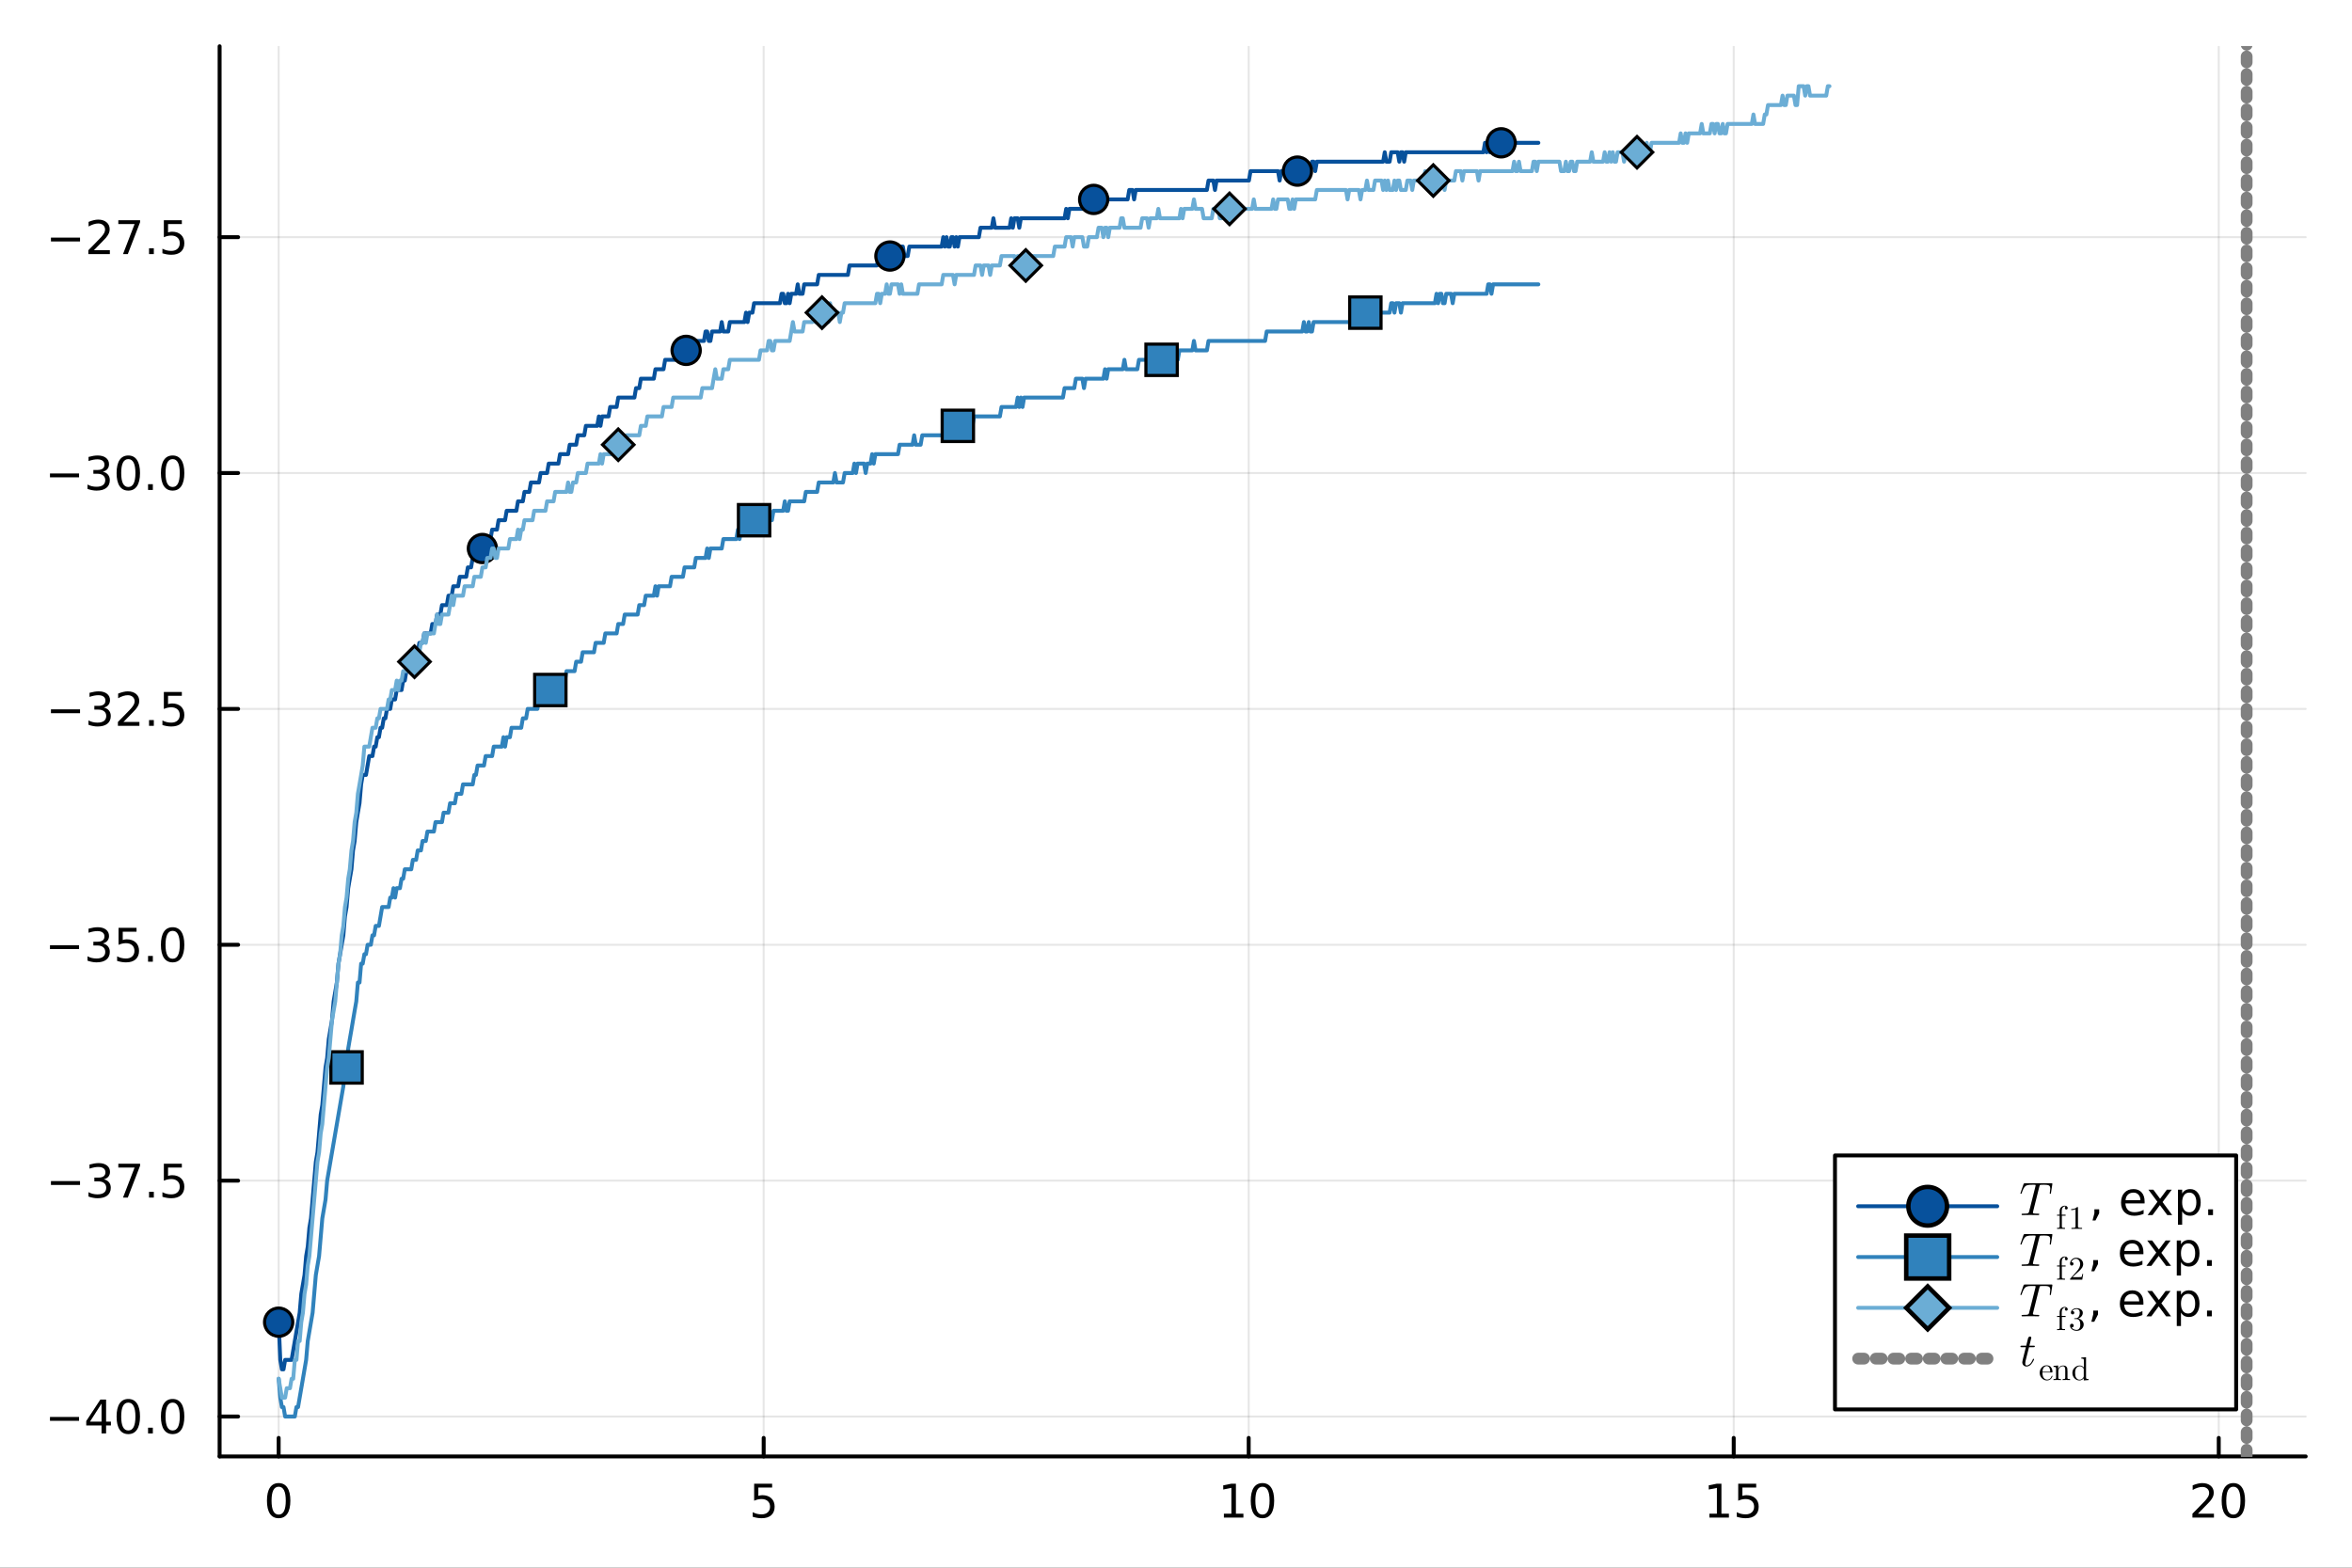 <?xml version="1.0" encoding="utf-8"?>
<svg xmlns="http://www.w3.org/2000/svg" xmlns:xlink="http://www.w3.org/1999/xlink" width="600" height="400" viewBox="0 0 2400 1600">
<rect x="0" y="0" width="2400" height="1600" fill="#333333" stroke="none"/>
<defs>
  <clipPath id="clip370">
    <rect x="0" y="0" width="2400" height="1600"/>
  </clipPath>
</defs>
<path clip-path="url(#clip370)" d="M0 1600 L2400 1600 L2400 0 L0 0  Z" fill="#ffffff" fill-rule="evenodd" fill-opacity="1"/>
<defs>
  <clipPath id="clip371">
    <rect x="480" y="0" width="1681" height="1600"/>
  </clipPath>
</defs>
<path clip-path="url(#clip370)" d="M224.098 1486.45 L2352.76 1486.45 L2352.76 47.244 L224.098 47.244  Z" fill="#ffffff" fill-rule="evenodd" fill-opacity="1"/>
<defs>
  <clipPath id="clip372">
    <rect x="224" y="47" width="2130" height="1440"/>
  </clipPath>
</defs>
<polyline clip-path="url(#clip372)" style="stroke:#000000; stroke-linecap:round; stroke-linejoin:round; stroke-width:2; stroke-opacity:0.1; fill:none" points="284.343,1486.45 284.343,47.244 "/>
<polyline clip-path="url(#clip372)" style="stroke:#000000; stroke-linecap:round; stroke-linejoin:round; stroke-width:2; stroke-opacity:0.1; fill:none" points="779.264,1486.45 779.264,47.244 "/>
<polyline clip-path="url(#clip372)" style="stroke:#000000; stroke-linecap:round; stroke-linejoin:round; stroke-width:2; stroke-opacity:0.1; fill:none" points="1274.18,1486.45 1274.18,47.244 "/>
<polyline clip-path="url(#clip372)" style="stroke:#000000; stroke-linecap:round; stroke-linejoin:round; stroke-width:2; stroke-opacity:0.1; fill:none" points="1769.1,1486.45 1769.1,47.244 "/>
<polyline clip-path="url(#clip372)" style="stroke:#000000; stroke-linecap:round; stroke-linejoin:round; stroke-width:2; stroke-opacity:0.1; fill:none" points="2264.03,1486.45 2264.03,47.244 "/>
<polyline clip-path="url(#clip372)" style="stroke:#000000; stroke-linecap:round; stroke-linejoin:round; stroke-width:2; stroke-opacity:0.1; fill:none" points="224.098,1445.72 2352.76,1445.72 "/>
<polyline clip-path="url(#clip372)" style="stroke:#000000; stroke-linecap:round; stroke-linejoin:round; stroke-width:2; stroke-opacity:0.1; fill:none" points="224.098,1204.98 2352.76,1204.98 "/>
<polyline clip-path="url(#clip372)" style="stroke:#000000; stroke-linecap:round; stroke-linejoin:round; stroke-width:2; stroke-opacity:0.1; fill:none" points="224.098,964.248 2352.76,964.248 "/>
<polyline clip-path="url(#clip372)" style="stroke:#000000; stroke-linecap:round; stroke-linejoin:round; stroke-width:2; stroke-opacity:0.1; fill:none" points="224.098,723.514 2352.76,723.514 "/>
<polyline clip-path="url(#clip372)" style="stroke:#000000; stroke-linecap:round; stroke-linejoin:round; stroke-width:2; stroke-opacity:0.1; fill:none" points="224.098,482.78 2352.76,482.78 "/>
<polyline clip-path="url(#clip372)" style="stroke:#000000; stroke-linecap:round; stroke-linejoin:round; stroke-width:2; stroke-opacity:0.1; fill:none" points="224.098,242.046 2352.76,242.046 "/>
<polyline clip-path="url(#clip370)" style="stroke:#000000; stroke-linecap:round; stroke-linejoin:round; stroke-width:4; stroke-opacity:1; fill:none" points="224.098,1486.45 2352.76,1486.45 "/>
<polyline clip-path="url(#clip370)" style="stroke:#000000; stroke-linecap:round; stroke-linejoin:round; stroke-width:4; stroke-opacity:1; fill:none" points="284.343,1486.45 284.343,1467.55 "/>
<polyline clip-path="url(#clip370)" style="stroke:#000000; stroke-linecap:round; stroke-linejoin:round; stroke-width:4; stroke-opacity:1; fill:none" points="779.264,1486.45 779.264,1467.55 "/>
<polyline clip-path="url(#clip370)" style="stroke:#000000; stroke-linecap:round; stroke-linejoin:round; stroke-width:4; stroke-opacity:1; fill:none" points="1274.18,1486.45 1274.18,1467.55 "/>
<polyline clip-path="url(#clip370)" style="stroke:#000000; stroke-linecap:round; stroke-linejoin:round; stroke-width:4; stroke-opacity:1; fill:none" points="1769.1,1486.45 1769.1,1467.55 "/>
<polyline clip-path="url(#clip370)" style="stroke:#000000; stroke-linecap:round; stroke-linejoin:round; stroke-width:4; stroke-opacity:1; fill:none" points="2264.03,1486.45 2264.03,1467.55 "/>
<path clip-path="url(#clip370)" d="M284.343 1517.37 Q280.732 1517.37 278.903 1520.93 Q277.098 1524.47 277.098 1531.6 Q277.098 1538.71 278.903 1542.27 Q280.732 1545.82 284.343 1545.82 Q287.977 1545.82 289.783 1542.27 Q291.611 1538.71 291.611 1531.6 Q291.611 1524.47 289.783 1520.93 Q287.977 1517.37 284.343 1517.37 M284.343 1513.66 Q290.153 1513.66 293.209 1518.27 Q296.287 1522.85 296.287 1531.6 Q296.287 1540.33 293.209 1544.94 Q290.153 1549.52 284.343 1549.52 Q278.533 1549.52 275.454 1544.94 Q272.399 1540.33 272.399 1531.6 Q272.399 1522.85 275.454 1518.27 Q278.533 1513.66 284.343 1513.66 Z" fill="#000000" fill-rule="nonzero" fill-opacity="1" /><path clip-path="url(#clip370)" d="M769.541 1514.29 L787.898 1514.29 L787.898 1518.22 L773.824 1518.22 L773.824 1526.7 Q774.842 1526.35 775.861 1526.19 Q776.879 1526 777.898 1526 Q783.685 1526 787.064 1529.17 Q790.444 1532.34 790.444 1537.76 Q790.444 1543.34 786.972 1546.44 Q783.5 1549.52 777.18 1549.52 Q775.004 1549.52 772.736 1549.15 Q770.49 1548.78 768.083 1548.04 L768.083 1543.34 Q770.166 1544.47 772.389 1545.03 Q774.611 1545.58 777.088 1545.58 Q781.092 1545.58 783.43 1543.48 Q785.768 1541.37 785.768 1537.76 Q785.768 1534.15 783.43 1532.04 Q781.092 1529.94 777.088 1529.94 Q775.213 1529.94 773.338 1530.35 Q771.486 1530.77 769.541 1531.65 L769.541 1514.29 Z" fill="#000000" fill-rule="nonzero" fill-opacity="1" /><path clip-path="url(#clip370)" d="M1248.87 1544.91 L1256.51 1544.91 L1256.51 1518.55 L1248.2 1520.21 L1248.2 1515.95 L1256.46 1514.29 L1261.14 1514.29 L1261.14 1544.91 L1268.78 1544.91 L1268.78 1548.85 L1248.87 1548.85 L1248.87 1544.91 Z" fill="#000000" fill-rule="nonzero" fill-opacity="1" /><path clip-path="url(#clip370)" d="M1288.22 1517.37 Q1284.61 1517.37 1282.78 1520.93 Q1280.98 1524.47 1280.98 1531.6 Q1280.98 1538.71 1282.78 1542.27 Q1284.61 1545.82 1288.22 1545.82 Q1291.86 1545.82 1293.66 1542.27 Q1295.49 1538.71 1295.49 1531.6 Q1295.49 1524.47 1293.66 1520.93 Q1291.86 1517.37 1288.22 1517.37 M1288.22 1513.66 Q1294.03 1513.66 1297.09 1518.27 Q1300.17 1522.85 1300.17 1531.6 Q1300.17 1540.33 1297.09 1544.94 Q1294.03 1549.52 1288.22 1549.52 Q1282.41 1549.52 1279.33 1544.94 Q1276.28 1540.33 1276.28 1531.6 Q1276.28 1522.85 1279.33 1518.27 Q1282.41 1513.66 1288.22 1513.66 Z" fill="#000000" fill-rule="nonzero" fill-opacity="1" /><path clip-path="url(#clip370)" d="M1744.29 1544.91 L1751.93 1544.91 L1751.93 1518.55 L1743.62 1520.21 L1743.62 1515.95 L1751.88 1514.29 L1756.56 1514.29 L1756.56 1544.91 L1764.2 1544.91 L1764.2 1548.85 L1744.29 1548.85 L1744.29 1544.91 Z" fill="#000000" fill-rule="nonzero" fill-opacity="1" /><path clip-path="url(#clip370)" d="M1773.69 1514.29 L1792.04 1514.29 L1792.04 1518.22 L1777.97 1518.22 L1777.97 1526.7 Q1778.99 1526.35 1780.01 1526.19 Q1781.03 1526 1782.04 1526 Q1787.83 1526 1791.21 1529.17 Q1794.59 1532.34 1794.59 1537.76 Q1794.59 1543.34 1791.12 1546.44 Q1787.65 1549.52 1781.33 1549.52 Q1779.15 1549.52 1776.88 1549.15 Q1774.64 1548.78 1772.23 1548.04 L1772.23 1543.34 Q1774.31 1544.47 1776.54 1545.03 Q1778.76 1545.58 1781.23 1545.58 Q1785.24 1545.58 1787.58 1543.48 Q1789.91 1541.37 1789.91 1537.76 Q1789.91 1534.15 1787.58 1532.04 Q1785.24 1529.94 1781.23 1529.94 Q1779.36 1529.94 1777.48 1530.35 Q1775.63 1530.77 1773.69 1531.65 L1773.69 1514.29 Z" fill="#000000" fill-rule="nonzero" fill-opacity="1" /><path clip-path="url(#clip370)" d="M2242.8 1544.91 L2259.12 1544.91 L2259.12 1548.85 L2237.17 1548.85 L2237.17 1544.91 Q2239.84 1542.16 2244.42 1537.53 Q2249.03 1532.88 2250.21 1531.53 Q2252.45 1529.01 2253.33 1527.27 Q2254.23 1525.51 2254.23 1523.82 Q2254.23 1521.07 2252.29 1519.33 Q2250.37 1517.6 2247.27 1517.6 Q2245.07 1517.6 2242.61 1518.36 Q2240.18 1519.13 2237.41 1520.68 L2237.41 1515.95 Q2240.23 1514.82 2242.68 1514.24 Q2245.14 1513.66 2247.17 1513.66 Q2252.54 1513.66 2255.74 1516.35 Q2258.93 1519.03 2258.93 1523.52 Q2258.93 1525.65 2258.12 1527.57 Q2257.34 1529.47 2255.23 1532.07 Q2254.65 1532.74 2251.55 1535.95 Q2248.45 1539.15 2242.8 1544.91 Z" fill="#000000" fill-rule="nonzero" fill-opacity="1" /><path clip-path="url(#clip370)" d="M2278.93 1517.37 Q2275.32 1517.37 2273.49 1520.93 Q2271.69 1524.47 2271.69 1531.6 Q2271.69 1538.71 2273.49 1542.27 Q2275.32 1545.82 2278.93 1545.82 Q2282.57 1545.82 2284.37 1542.27 Q2286.2 1538.71 2286.2 1531.6 Q2286.2 1524.47 2284.37 1520.93 Q2282.57 1517.37 2278.93 1517.37 M2278.93 1513.66 Q2284.74 1513.66 2287.8 1518.27 Q2290.88 1522.85 2290.88 1531.6 Q2290.88 1540.33 2287.8 1544.94 Q2284.74 1549.52 2278.93 1549.52 Q2273.12 1549.52 2270.04 1544.94 Q2266.99 1540.33 2266.99 1531.6 Q2266.99 1522.85 2270.04 1518.27 Q2273.12 1513.66 2278.93 1513.66 Z" fill="#000000" fill-rule="nonzero" fill-opacity="1" /><polyline clip-path="url(#clip370)" style="stroke:#000000; stroke-linecap:round; stroke-linejoin:round; stroke-width:4; stroke-opacity:1; fill:none" points="224.098,1486.45 224.098,47.244 "/>
<polyline clip-path="url(#clip370)" style="stroke:#000000; stroke-linecap:round; stroke-linejoin:round; stroke-width:4; stroke-opacity:1; fill:none" points="224.098,1445.72 242.996,1445.72 "/>
<polyline clip-path="url(#clip370)" style="stroke:#000000; stroke-linecap:round; stroke-linejoin:round; stroke-width:4; stroke-opacity:1; fill:none" points="224.098,1204.98 242.996,1204.98 "/>
<polyline clip-path="url(#clip370)" style="stroke:#000000; stroke-linecap:round; stroke-linejoin:round; stroke-width:4; stroke-opacity:1; fill:none" points="224.098,964.248 242.996,964.248 "/>
<polyline clip-path="url(#clip370)" style="stroke:#000000; stroke-linecap:round; stroke-linejoin:round; stroke-width:4; stroke-opacity:1; fill:none" points="224.098,723.514 242.996,723.514 "/>
<polyline clip-path="url(#clip370)" style="stroke:#000000; stroke-linecap:round; stroke-linejoin:round; stroke-width:4; stroke-opacity:1; fill:none" points="224.098,482.78 242.996,482.78 "/>
<polyline clip-path="url(#clip370)" style="stroke:#000000; stroke-linecap:round; stroke-linejoin:round; stroke-width:4; stroke-opacity:1; fill:none" points="224.098,242.046 242.996,242.046 "/>
<path clip-path="url(#clip370)" d="M50.992 1446.17 L80.668 1446.17 L80.668 1450.1 L50.992 1450.1 L50.992 1446.17 Z" fill="#000000" fill-rule="nonzero" fill-opacity="1" /><path clip-path="url(#clip370)" d="M103.608 1432.51 L91.802 1450.96 L103.608 1450.96 L103.608 1432.51 M102.381 1428.44 L108.26 1428.44 L108.26 1450.96 L113.191 1450.96 L113.191 1454.85 L108.26 1454.85 L108.26 1463 L103.608 1463 L103.608 1454.85 L88.006 1454.85 L88.006 1450.33 L102.381 1428.44 Z" fill="#000000" fill-rule="nonzero" fill-opacity="1" /><path clip-path="url(#clip370)" d="M130.922 1431.51 Q127.311 1431.51 125.482 1435.08 Q123.677 1438.62 123.677 1445.75 Q123.677 1452.86 125.482 1456.42 Q127.311 1459.96 130.922 1459.96 Q134.556 1459.96 136.362 1456.42 Q138.191 1452.86 138.191 1445.75 Q138.191 1438.62 136.362 1435.08 Q134.556 1431.51 130.922 1431.51 M130.922 1427.81 Q136.732 1427.81 139.788 1432.42 Q142.867 1437 142.867 1445.75 Q142.867 1454.48 139.788 1459.08 Q136.732 1463.67 130.922 1463.67 Q125.112 1463.67 122.033 1459.08 Q118.978 1454.48 118.978 1445.75 Q118.978 1437 122.033 1432.42 Q125.112 1427.81 130.922 1427.81 Z" fill="#000000" fill-rule="nonzero" fill-opacity="1" /><path clip-path="url(#clip370)" d="M151.084 1457.12 L155.968 1457.12 L155.968 1463 L151.084 1463 L151.084 1457.12 Z" fill="#000000" fill-rule="nonzero" fill-opacity="1" /><path clip-path="url(#clip370)" d="M176.153 1431.51 Q172.542 1431.51 170.714 1435.08 Q168.908 1438.62 168.908 1445.75 Q168.908 1452.86 170.714 1456.42 Q172.542 1459.96 176.153 1459.96 Q179.788 1459.96 181.593 1456.42 Q183.422 1452.86 183.422 1445.75 Q183.422 1438.62 181.593 1435.08 Q179.788 1431.51 176.153 1431.51 M176.153 1427.81 Q181.964 1427.81 185.019 1432.42 Q188.098 1437 188.098 1445.75 Q188.098 1454.48 185.019 1459.08 Q181.964 1463.67 176.153 1463.67 Q170.343 1463.67 167.265 1459.08 Q164.209 1454.48 164.209 1445.75 Q164.209 1437 167.265 1432.42 Q170.343 1427.81 176.153 1427.81 Z" fill="#000000" fill-rule="nonzero" fill-opacity="1" /><path clip-path="url(#clip370)" d="M51.987 1205.43 L81.663 1205.43 L81.663 1209.37 L51.987 1209.37 L51.987 1205.43 Z" fill="#000000" fill-rule="nonzero" fill-opacity="1" /><path clip-path="url(#clip370)" d="M105.922 1203.63 Q109.279 1204.35 111.154 1206.61 Q113.052 1208.88 113.052 1212.22 Q113.052 1217.33 109.533 1220.13 Q106.015 1222.93 99.534 1222.93 Q97.358 1222.93 95.043 1222.49 Q92.751 1222.08 90.297 1221.22 L90.297 1216.71 Q92.242 1217.84 94.557 1218.42 Q96.871 1219 99.395 1219 Q103.793 1219 106.084 1217.26 Q108.399 1215.53 108.399 1212.22 Q108.399 1209.16 106.246 1207.45 Q104.117 1205.71 100.297 1205.71 L96.27 1205.71 L96.27 1201.87 L100.483 1201.87 Q103.932 1201.87 105.76 1200.5 Q107.589 1199.11 107.589 1196.52 Q107.589 1193.86 105.691 1192.45 Q103.816 1191.01 100.297 1191.01 Q98.376 1191.01 96.177 1191.43 Q93.978 1191.85 91.339 1192.72 L91.339 1188.56 Q94.001 1187.82 96.316 1187.45 Q98.654 1187.08 100.714 1187.08 Q106.038 1187.08 109.14 1189.51 Q112.242 1191.91 112.242 1196.04 Q112.242 1198.91 110.598 1200.9 Q108.955 1202.86 105.922 1203.63 Z" fill="#000000" fill-rule="nonzero" fill-opacity="1" /><path clip-path="url(#clip370)" d="M120.737 1187.7 L142.959 1187.7 L142.959 1189.69 L130.413 1222.26 L125.529 1222.26 L137.334 1191.64 L120.737 1191.64 L120.737 1187.7 Z" fill="#000000" fill-rule="nonzero" fill-opacity="1" /><path clip-path="url(#clip370)" d="M152.08 1216.38 L156.964 1216.38 L156.964 1222.26 L152.08 1222.26 L152.08 1216.38 Z" fill="#000000" fill-rule="nonzero" fill-opacity="1" /><path clip-path="url(#clip370)" d="M167.195 1187.7 L185.552 1187.7 L185.552 1191.64 L171.478 1191.64 L171.478 1200.11 Q172.496 1199.76 173.515 1199.6 Q174.533 1199.41 175.552 1199.41 Q181.339 1199.41 184.718 1202.59 Q188.098 1205.76 188.098 1211.17 Q188.098 1216.75 184.626 1219.85 Q181.153 1222.93 174.834 1222.93 Q172.658 1222.93 170.39 1222.56 Q168.144 1222.19 165.737 1221.45 L165.737 1216.75 Q167.82 1217.89 170.042 1218.44 Q172.265 1219 174.741 1219 Q178.746 1219 181.084 1216.89 Q183.422 1214.78 183.422 1211.17 Q183.422 1207.56 181.084 1205.46 Q178.746 1203.35 174.741 1203.35 Q172.866 1203.35 170.991 1203.77 Q169.14 1204.18 167.195 1205.06 L167.195 1187.7 Z" fill="#000000" fill-rule="nonzero" fill-opacity="1" /><path clip-path="url(#clip370)" d="M50.992 964.699 L80.668 964.699 L80.668 968.634 L50.992 968.634 L50.992 964.699 Z" fill="#000000" fill-rule="nonzero" fill-opacity="1" /><path clip-path="url(#clip370)" d="M104.927 962.894 Q108.283 963.611 110.158 965.88 Q112.057 968.148 112.057 971.482 Q112.057 976.597 108.538 979.398 Q105.02 982.199 98.538 982.199 Q96.362 982.199 94.047 981.759 Q91.756 981.343 89.302 980.486 L89.302 975.972 Q91.246 977.107 93.561 977.685 Q95.876 978.264 98.399 978.264 Q102.797 978.264 105.089 976.528 Q107.404 974.792 107.404 971.482 Q107.404 968.426 105.251 966.713 Q103.121 964.977 99.302 964.977 L95.274 964.977 L95.274 961.134 L99.487 961.134 Q102.936 961.134 104.765 959.769 Q106.594 958.38 106.594 955.787 Q106.594 953.125 104.696 951.713 Q102.821 950.278 99.302 950.278 Q97.381 950.278 95.182 950.695 Q92.983 951.111 90.344 951.991 L90.344 947.824 Q93.006 947.084 95.321 946.713 Q97.659 946.343 99.719 946.343 Q105.043 946.343 108.145 948.773 Q111.246 951.181 111.246 955.301 Q111.246 958.171 109.603 960.162 Q107.959 962.13 104.927 962.894 Z" fill="#000000" fill-rule="nonzero" fill-opacity="1" /><path clip-path="url(#clip370)" d="M120.969 946.968 L139.325 946.968 L139.325 950.903 L125.251 950.903 L125.251 959.375 Q126.27 959.028 127.288 958.866 Q128.307 958.681 129.325 958.681 Q135.112 958.681 138.492 961.852 Q141.871 965.023 141.871 970.44 Q141.871 976.019 138.399 979.12 Q134.927 982.199 128.607 982.199 Q126.432 982.199 124.163 981.829 Q121.918 981.458 119.51 980.718 L119.51 976.019 Q121.594 977.153 123.816 977.708 Q126.038 978.264 128.515 978.264 Q132.519 978.264 134.857 976.157 Q137.195 974.051 137.195 970.44 Q137.195 966.829 134.857 964.722 Q132.519 962.616 128.515 962.616 Q126.64 962.616 124.765 963.033 Q122.913 963.449 120.969 964.329 L120.969 946.968 Z" fill="#000000" fill-rule="nonzero" fill-opacity="1" /><path clip-path="url(#clip370)" d="M151.084 975.648 L155.968 975.648 L155.968 981.528 L151.084 981.528 L151.084 975.648 Z" fill="#000000" fill-rule="nonzero" fill-opacity="1" /><path clip-path="url(#clip370)" d="M176.153 950.047 Q172.542 950.047 170.714 953.611 Q168.908 957.153 168.908 964.283 Q168.908 971.389 170.714 974.954 Q172.542 978.495 176.153 978.495 Q179.788 978.495 181.593 974.954 Q183.422 971.389 183.422 964.283 Q183.422 957.153 181.593 953.611 Q179.788 950.047 176.153 950.047 M176.153 946.343 Q181.964 946.343 185.019 950.949 Q188.098 955.533 188.098 964.283 Q188.098 973.009 185.019 977.616 Q181.964 982.199 176.153 982.199 Q170.343 982.199 167.265 977.616 Q164.209 973.009 164.209 964.283 Q164.209 955.533 167.265 950.949 Q170.343 946.343 176.153 946.343 Z" fill="#000000" fill-rule="nonzero" fill-opacity="1" /><path clip-path="url(#clip370)" d="M51.987 723.965 L81.663 723.965 L81.663 727.9 L51.987 727.9 L51.987 723.965 Z" fill="#000000" fill-rule="nonzero" fill-opacity="1" /><path clip-path="url(#clip370)" d="M105.922 722.16 Q109.279 722.877 111.154 725.146 Q113.052 727.414 113.052 730.748 Q113.052 735.863 109.533 738.664 Q106.015 741.465 99.534 741.465 Q97.358 741.465 95.043 741.025 Q92.751 740.609 90.297 739.752 L90.297 735.238 Q92.242 736.373 94.557 736.951 Q96.871 737.53 99.395 737.53 Q103.793 737.53 106.084 735.794 Q108.399 734.058 108.399 730.748 Q108.399 727.692 106.246 725.979 Q104.117 724.243 100.297 724.243 L96.27 724.243 L96.27 720.4 L100.483 720.4 Q103.932 720.4 105.76 719.035 Q107.589 717.646 107.589 715.053 Q107.589 712.391 105.691 710.979 Q103.816 709.544 100.297 709.544 Q98.376 709.544 96.177 709.961 Q93.978 710.377 91.339 711.257 L91.339 707.09 Q94.001 706.35 96.316 705.979 Q98.654 705.609 100.714 705.609 Q106.038 705.609 109.14 708.039 Q112.242 710.447 112.242 714.567 Q112.242 717.438 110.598 719.428 Q108.955 721.396 105.922 722.16 Z" fill="#000000" fill-rule="nonzero" fill-opacity="1" /><path clip-path="url(#clip370)" d="M125.945 736.859 L142.265 736.859 L142.265 740.794 L120.32 740.794 L120.32 736.859 Q122.982 734.104 127.566 729.474 Q132.172 724.822 133.353 723.479 Q135.598 720.956 136.478 719.22 Q137.381 717.461 137.381 715.771 Q137.381 713.016 135.436 711.28 Q133.515 709.544 130.413 709.544 Q128.214 709.544 125.76 710.308 Q123.33 711.072 120.552 712.623 L120.552 707.901 Q123.376 706.766 125.83 706.188 Q128.283 705.609 130.32 705.609 Q135.691 705.609 138.885 708.294 Q142.08 710.979 142.08 715.47 Q142.08 717.6 141.269 719.521 Q140.482 721.419 138.376 724.012 Q137.797 724.683 134.695 727.9 Q131.594 731.095 125.945 736.859 Z" fill="#000000" fill-rule="nonzero" fill-opacity="1" /><path clip-path="url(#clip370)" d="M152.08 734.914 L156.964 734.914 L156.964 740.794 L152.08 740.794 L152.08 734.914 Z" fill="#000000" fill-rule="nonzero" fill-opacity="1" /><path clip-path="url(#clip370)" d="M167.195 706.234 L185.552 706.234 L185.552 710.169 L171.478 710.169 L171.478 718.641 Q172.496 718.294 173.515 718.132 Q174.533 717.947 175.552 717.947 Q181.339 717.947 184.718 721.118 Q188.098 724.289 188.098 729.706 Q188.098 735.285 184.626 738.386 Q181.153 741.465 174.834 741.465 Q172.658 741.465 170.39 741.095 Q168.144 740.724 165.737 739.984 L165.737 735.285 Q167.82 736.419 170.042 736.974 Q172.265 737.53 174.741 737.53 Q178.746 737.53 181.084 735.424 Q183.422 733.317 183.422 729.706 Q183.422 726.095 181.084 723.988 Q178.746 721.882 174.741 721.882 Q172.866 721.882 170.991 722.299 Q169.14 722.715 167.195 723.595 L167.195 706.234 Z" fill="#000000" fill-rule="nonzero" fill-opacity="1" /><path clip-path="url(#clip370)" d="M50.992 483.231 L80.668 483.231 L80.668 487.166 L50.992 487.166 L50.992 483.231 Z" fill="#000000" fill-rule="nonzero" fill-opacity="1" /><path clip-path="url(#clip370)" d="M104.927 481.426 Q108.283 482.143 110.158 484.412 Q112.057 486.68 112.057 490.014 Q112.057 495.129 108.538 497.93 Q105.02 500.731 98.538 500.731 Q96.362 500.731 94.047 500.291 Q91.756 499.875 89.302 499.018 L89.302 494.504 Q91.246 495.639 93.561 496.217 Q95.876 496.796 98.399 496.796 Q102.797 496.796 105.089 495.06 Q107.404 493.324 107.404 490.014 Q107.404 486.958 105.251 485.245 Q103.121 483.509 99.302 483.509 L95.274 483.509 L95.274 479.667 L99.487 479.667 Q102.936 479.667 104.765 478.301 Q106.594 476.912 106.594 474.319 Q106.594 471.657 104.696 470.245 Q102.821 468.81 99.302 468.81 Q97.381 468.81 95.182 469.227 Q92.983 469.643 90.344 470.523 L90.344 466.356 Q93.006 465.616 95.321 465.245 Q97.659 464.875 99.719 464.875 Q105.043 464.875 108.145 467.305 Q111.246 469.713 111.246 473.833 Q111.246 476.704 109.603 478.694 Q107.959 480.662 104.927 481.426 Z" fill="#000000" fill-rule="nonzero" fill-opacity="1" /><path clip-path="url(#clip370)" d="M130.922 468.579 Q127.311 468.579 125.482 472.143 Q123.677 475.685 123.677 482.815 Q123.677 489.921 125.482 493.486 Q127.311 497.028 130.922 497.028 Q134.556 497.028 136.362 493.486 Q138.191 489.921 138.191 482.815 Q138.191 475.685 136.362 472.143 Q134.556 468.579 130.922 468.579 M130.922 464.875 Q136.732 464.875 139.788 469.481 Q142.867 474.065 142.867 482.815 Q142.867 491.541 139.788 496.148 Q136.732 500.731 130.922 500.731 Q125.112 500.731 122.033 496.148 Q118.978 491.541 118.978 482.815 Q118.978 474.065 122.033 469.481 Q125.112 464.875 130.922 464.875 Z" fill="#000000" fill-rule="nonzero" fill-opacity="1" /><path clip-path="url(#clip370)" d="M151.084 494.18 L155.968 494.18 L155.968 500.06 L151.084 500.06 L151.084 494.18 Z" fill="#000000" fill-rule="nonzero" fill-opacity="1" /><path clip-path="url(#clip370)" d="M176.153 468.579 Q172.542 468.579 170.714 472.143 Q168.908 475.685 168.908 482.815 Q168.908 489.921 170.714 493.486 Q172.542 497.028 176.153 497.028 Q179.788 497.028 181.593 493.486 Q183.422 489.921 183.422 482.815 Q183.422 475.685 181.593 472.143 Q179.788 468.579 176.153 468.579 M176.153 464.875 Q181.964 464.875 185.019 469.481 Q188.098 474.065 188.098 482.815 Q188.098 491.541 185.019 496.148 Q181.964 500.731 176.153 500.731 Q170.343 500.731 167.265 496.148 Q164.209 491.541 164.209 482.815 Q164.209 474.065 167.265 469.481 Q170.343 464.875 176.153 464.875 Z" fill="#000000" fill-rule="nonzero" fill-opacity="1" /><path clip-path="url(#clip370)" d="M51.987 242.497 L81.663 242.497 L81.663 246.433 L51.987 246.433 L51.987 242.497 Z" fill="#000000" fill-rule="nonzero" fill-opacity="1" /><path clip-path="url(#clip370)" d="M95.784 255.391 L112.103 255.391 L112.103 259.326 L90.159 259.326 L90.159 255.391 Q92.821 252.636 97.404 248.007 Q102.01 243.354 103.191 242.011 Q105.436 239.488 106.316 237.752 Q107.219 235.993 107.219 234.303 Q107.219 231.548 105.274 229.812 Q103.353 228.076 100.251 228.076 Q98.052 228.076 95.598 228.84 Q93.168 229.604 90.39 231.155 L90.39 226.433 Q93.214 225.298 95.668 224.72 Q98.121 224.141 100.159 224.141 Q105.529 224.141 108.723 226.826 Q111.918 229.511 111.918 234.002 Q111.918 236.132 111.108 238.053 Q110.321 239.951 108.214 242.544 Q107.635 243.215 104.534 246.433 Q101.432 249.627 95.784 255.391 Z" fill="#000000" fill-rule="nonzero" fill-opacity="1" /><path clip-path="url(#clip370)" d="M120.737 224.766 L142.959 224.766 L142.959 226.757 L130.413 259.326 L125.529 259.326 L137.334 228.701 L120.737 228.701 L120.737 224.766 Z" fill="#000000" fill-rule="nonzero" fill-opacity="1" /><path clip-path="url(#clip370)" d="M152.08 253.446 L156.964 253.446 L156.964 259.326 L152.08 259.326 L152.08 253.446 Z" fill="#000000" fill-rule="nonzero" fill-opacity="1" /><path clip-path="url(#clip370)" d="M167.195 224.766 L185.552 224.766 L185.552 228.701 L171.478 228.701 L171.478 237.173 Q172.496 236.826 173.515 236.664 Q174.533 236.479 175.552 236.479 Q181.339 236.479 184.718 239.65 Q188.098 242.821 188.098 248.238 Q188.098 253.817 184.626 256.919 Q181.153 259.997 174.834 259.997 Q172.658 259.997 170.39 259.627 Q168.144 259.257 165.737 258.516 L165.737 253.817 Q167.82 254.951 170.042 255.507 Q172.265 256.062 174.741 256.062 Q178.746 256.062 181.084 253.956 Q183.422 251.849 183.422 248.238 Q183.422 244.627 181.084 242.521 Q178.746 240.414 174.741 240.414 Q172.866 240.414 170.991 240.831 Q169.14 241.247 167.195 242.127 L167.195 224.766 Z" fill="#000000" fill-rule="nonzero" fill-opacity="1" /><polyline clip-path="url(#clip372)" style="stroke:#07519c; stroke-linecap:round; stroke-linejoin:round; stroke-width:4; stroke-opacity:1; fill:none" points="284.343,1349.42 285.993,1387.94 287.642,1397.57 289.292,1397.57 290.942,1387.94 292.592,1387.94 294.241,1387.94 295.891,1387.94 297.541,1387.94 299.191,1378.31 300.84,1368.68 302.49,1359.05 304.14,1349.42 305.789,1339.79 307.439,1320.53 309.089,1310.9 310.739,1301.28 312.388,1282.02 314.038,1272.39 315.688,1253.13 317.338,1243.5 318.987,1224.24 320.637,1204.98 322.287,1185.72 323.937,1176.09 325.586,1156.83 327.236,1137.58 328.886,1127.95 330.536,1108.69 332.185,1089.43 333.835,1079.8 335.485,1060.54 337.134,1050.91 338.784,1041.28 340.434,1022.02 342.084,1012.39 343.733,1002.77 345.383,983.507 347.033,973.877 348.683,964.248 350.36,954.618 351.982,935.36 353.632,925.73 355.309,906.472 356.931,896.842 358.609,887.213 360.231,867.954 361.88,858.325 363.558,839.066 365.18,829.437 366.857,819.807 368.507,800.549 370.129,790.919 371.806,790.919 373.456,790.919 375.106,781.29 376.756,771.661 378.405,771.661 380.055,771.661 381.705,762.031 383.355,762.031 385.004,752.402 386.654,752.402 388.304,742.773 389.953,742.773 391.603,733.143 393.253,733.143 394.903,723.514 396.552,723.514 398.202,723.514 399.852,713.885 401.502,713.885 403.151,713.885 404.801,704.255 406.451,704.255 408.101,704.255 409.75,704.255 411.4,694.626 413.05,694.626 414.7,684.996 416.349,675.367 417.999,675.367 419.649,675.367 421.298,675.367 422.948,665.738 424.598,665.738 426.248,665.738 427.897,656.108 429.547,656.108 431.197,656.108 432.847,646.479 434.496,646.479 436.146,646.479 437.796,646.479 439.446,646.479 441.095,636.85 442.745,636.85 444.395,636.85 446.044,627.22 447.694,627.22 449.344,627.22 450.994,617.591 452.643,617.591 454.293,617.591 455.943,617.591 457.593,607.962 459.242,607.962 460.892,607.962 462.542,598.332 464.192,598.332 465.841,598.332 467.491,598.332 469.141,588.703 470.791,588.703 472.44,588.703 474.09,588.703 475.74,588.703 477.389,579.074 479.067,579.074 480.689,579.074 482.366,569.444 483.988,569.444 485.638,569.444 487.315,569.444 488.938,559.815 490.615,559.815 492.265,559.815 493.887,550.185 495.564,550.185 497.214,550.185 498.864,550.185 500.513,550.185 502.163,540.556 503.813,540.556 505.462,540.556 507.112,540.556 508.762,530.927 510.412,530.927 512.061,530.927 513.711,530.927 515.361,530.927 517.011,521.297 518.66,521.297 520.31,521.297 521.96,521.297 523.61,521.297 525.259,521.297 526.909,521.297 528.559,511.668 530.208,511.668 531.858,511.668 533.508,511.668 535.158,502.039 536.807,502.039 538.457,502.039 540.107,502.039 541.757,492.409 543.406,492.409 545.056,492.409 546.706,492.409 548.356,492.409 550.005,492.409 551.655,482.78 553.305,482.78 554.955,482.78 556.604,482.78 558.254,482.78 559.904,473.151 561.553,473.151 563.203,473.151 564.853,473.151 566.503,473.151 568.152,473.151 569.802,473.151 571.452,463.521 573.102,463.521 574.751,463.521 576.401,463.521 578.051,463.521 579.701,463.521 581.35,453.892 583,453.892 584.65,453.892 586.299,453.892 587.949,453.892 589.599,444.263 591.249,444.263 592.898,444.263 594.548,444.263 596.198,444.263 597.848,434.633 599.525,434.633 601.147,434.633 602.797,434.633 604.474,434.633 606.096,434.633 607.774,434.633 609.423,434.633 611.073,425.004 612.723,434.633 614.372,425.004 616.022,425.004 617.672,425.004 619.322,425.004 620.971,425.004 622.621,415.374 624.271,415.374 625.921,415.374 627.57,415.374 629.22,415.374 630.87,405.745 632.52,405.745 634.169,405.745 635.819,405.745 637.469,405.745 639.119,405.745 640.768,405.745 642.418,405.745 644.068,405.745 645.717,405.745 647.367,405.745 649.017,396.116 650.667,396.116 652.316,396.116 653.966,386.486 655.616,386.486 657.266,386.486 658.915,386.486 660.565,386.486 662.215,386.486 663.865,386.486 665.514,386.486 667.164,386.486 668.814,376.857 670.463,376.857 672.113,376.857 673.763,376.857 675.413,376.857 677.062,376.857 678.712,367.228 680.362,367.228 682.012,367.228 683.661,367.228 685.311,367.228 686.961,367.228 688.611,367.228 690.26,367.228 691.91,367.228 693.56,357.598 695.21,357.598 696.859,357.598 698.509,357.598 700.159,357.598 701.808,357.598 703.458,357.598 705.108,357.598 706.758,357.598 708.407,347.969 710.057,347.969 711.707,347.969 713.357,347.969 715.006,347.969 716.656,347.969 718.333,347.969 719.956,338.34 721.605,338.34 723.283,347.969 724.905,347.969 726.582,338.34 728.204,338.34 729.881,338.34 731.531,338.34 733.181,338.34 734.831,338.34 736.453,328.71 738.13,338.34 739.78,338.34 741.43,338.34 743.079,338.34 744.729,328.71 746.379,328.71 748.029,328.71 749.678,328.71 751.328,328.71 752.978,328.71 754.627,328.71 756.277,328.71 757.927,328.71 759.577,328.71 761.226,319.081 762.876,328.71 764.526,319.081 766.176,319.081 767.825,319.081 769.475,309.452 771.125,309.452 772.775,309.452 774.424,309.452 776.074,309.452 777.724,309.452 779.374,309.452 781.023,309.452 782.673,309.452 784.323,309.452 785.972,309.452 787.622,309.452 789.272,309.452 790.922,309.452 792.571,309.452 794.221,309.452 795.871,309.452 797.521,299.822 799.17,299.822 800.82,309.452 802.47,309.452 804.12,299.822 805.769,309.452 807.419,299.822 809.069,299.822 810.718,299.822 812.368,299.822 814.018,290.193 815.668,299.822 817.317,299.822 818.967,299.822 820.617,290.193 822.267,290.193 823.916,290.193 825.566,290.193 827.216,290.193 828.866,290.193 830.515,290.193 832.165,290.193 833.815,290.193 835.465,280.563 837.142,280.563 838.764,280.563 840.414,280.563 842.063,280.563 843.713,280.563 845.39,280.563 847.013,280.563 848.662,280.563 850.34,280.563 851.962,280.563 853.639,280.563 855.261,280.563 856.939,280.563 858.588,280.563 860.211,280.563 861.888,280.563 863.538,280.563 865.187,280.563 866.837,270.934 868.487,270.934 870.136,270.934 871.786,270.934 873.436,270.934 875.086,270.934 876.735,270.934 878.385,270.934 880.035,270.934 881.685,270.934 883.334,270.934 884.984,270.934 886.634,270.934 888.284,270.934 889.933,270.934 891.583,270.934 893.233,270.934 894.883,270.934 896.532,261.305 898.182,261.305 899.832,261.305 901.481,261.305 903.131,261.305 904.781,261.305 906.431,261.305 908.08,261.305 909.73,261.305 911.38,261.305 913.03,261.305 914.679,261.305 916.329,261.305 917.979,251.675 919.629,251.675 921.278,251.675 922.928,261.305 924.578,261.305 926.227,261.305 927.877,251.675 929.527,251.675 931.177,251.675 932.826,251.675 934.476,251.675 936.126,251.675 937.776,251.675 939.425,251.675 941.075,251.675 942.725,251.675 944.375,251.675 946.024,251.675 947.674,251.675 949.324,251.675 950.974,251.675 952.623,251.675 954.273,251.675 955.923,251.675 957.6,251.675 959.222,251.675 960.872,251.675 962.522,242.046 964.171,251.675 965.849,242.046 967.471,251.675 969.148,251.675 970.798,242.046 972.42,242.046 974.097,251.675 975.747,242.046 977.397,251.675 979.047,242.046 980.669,242.046 982.346,242.046 983.996,242.046 985.645,242.046 987.295,242.046 988.945,242.046 990.595,242.046 992.244,242.046 993.894,242.046 995.544,242.046 997.194,242.046 998.843,242.046 1000.49,232.417 1002.14,232.417 1003.79,232.417 1005.44,232.417 1007.09,232.417 1008.74,232.417 1010.39,232.417 1012.04,232.417 1013.69,222.787 1015.34,232.417 1016.99,232.417 1018.64,232.417 1020.29,232.417 1021.94,232.417 1023.59,232.417 1025.24,232.417 1026.89,232.417 1028.54,232.417 1030.19,232.417 1031.84,222.787 1033.49,232.417 1035.14,222.787 1036.79,222.787 1038.44,222.787 1040.09,232.417 1041.74,222.787 1043.39,222.787 1045.04,222.787 1046.69,222.787 1048.34,222.787 1049.99,222.787 1051.63,222.787 1053.28,222.787 1054.93,222.787 1056.58,222.787 1058.23,222.787 1059.88,222.787 1061.53,222.787 1063.18,222.787 1064.83,222.787 1066.48,222.787 1068.13,222.787 1069.78,222.787 1071.43,222.787 1073.08,222.787 1074.73,222.787 1076.38,222.787 1078.06,222.787 1079.68,222.787 1081.36,222.787 1082.98,222.787 1084.63,222.787 1086.28,222.787 1087.93,213.158 1089.61,222.787 1091.23,213.158 1092.91,213.158 1094.56,213.158 1096.18,213.158 1097.85,213.158 1099.5,213.158 1101.15,213.158 1102.8,213.158 1104.45,213.158 1106.1,213.158 1107.75,213.158 1109.4,213.158 1111.05,213.158 1112.7,203.529 1114.35,213.158 1116,203.529 1117.65,203.529 1119.3,203.529 1120.95,203.529 1122.6,203.529 1124.25,203.529 1125.9,203.529 1127.55,203.529 1129.2,203.529 1130.85,203.529 1132.5,203.529 1134.15,203.529 1135.8,203.529 1137.45,203.529 1139.1,203.529 1140.75,203.529 1142.4,203.529 1144.05,203.529 1145.7,203.529 1147.35,203.529 1149,203.529 1150.65,203.529 1152.3,193.899 1153.95,193.899 1155.6,193.899 1157.25,203.529 1158.9,193.899 1160.54,193.899 1162.19,193.899 1163.84,193.899 1165.49,193.899 1167.14,193.899 1168.79,193.899 1170.44,193.899 1172.09,193.899 1173.74,193.899 1175.39,193.899 1177.04,193.899 1178.69,193.899 1180.34,193.899 1181.99,193.899 1183.64,193.899 1185.29,193.899 1186.94,193.899 1188.59,193.899 1190.24,193.899 1191.89,193.899 1193.54,193.899 1195.19,193.899 1196.84,193.899 1198.49,193.899 1200.14,193.899 1201.79,193.899 1203.47,193.899 1205.09,193.899 1206.74,193.899 1208.41,193.899 1210.04,193.899 1211.71,193.899 1213.36,193.899 1214.99,193.899 1216.66,193.899 1218.29,193.899 1219.96,193.899 1221.61,193.899 1223.26,193.899 1224.91,193.899 1226.56,193.899 1228.21,193.899 1229.86,193.899 1231.51,193.899 1233.16,184.27 1234.81,184.27 1236.46,184.27 1238.11,184.27 1239.76,193.899 1241.41,184.27 1243.06,184.27 1244.71,184.27 1246.36,184.27 1248.01,184.27 1249.66,184.27 1251.31,184.27 1252.96,184.27 1254.61,184.27 1256.26,184.27 1257.91,184.27 1259.56,184.27 1261.21,184.27 1262.86,184.27 1264.51,184.27 1266.16,184.27 1267.81,184.27 1269.45,184.27 1271.1,184.27 1272.75,184.27 1274.4,184.27 1276.05,174.64 1277.7,174.64 1279.35,174.64 1281,174.64 1282.65,174.64 1284.3,174.64 1285.95,174.64 1287.6,174.64 1289.25,174.64 1290.9,174.64 1292.55,174.64 1294.2,174.64 1295.85,174.64 1297.5,174.64 1299.15,174.64 1300.8,174.64 1302.45,174.64 1304.1,174.64 1305.75,184.27 1307.4,174.64 1309.05,174.64 1310.7,174.64 1312.35,174.64 1314,174.64 1315.65,174.64 1317.3,174.64 1318.95,174.64 1320.6,174.64 1322.27,174.64 1323.9,174.64 1325.55,165.011 1327.22,165.011 1328.85,174.64 1330.5,174.64 1332.17,174.64 1333.79,174.64 1335.47,174.64 1337.09,174.64 1338.77,165.011 1340.42,165.011 1342.04,174.64 1343.72,165.011 1345.37,165.011 1347.02,165.011 1348.67,165.011 1350.32,165.011 1351.97,165.011 1353.62,165.011 1355.27,165.011 1356.92,165.011 1358.57,165.011 1360.22,165.011 1361.87,165.011 1363.52,165.011 1365.17,165.011 1366.82,165.011 1368.47,165.011 1370.12,165.011 1371.77,165.011 1373.42,165.011 1375.07,165.011 1376.72,165.011 1378.36,165.011 1380.01,165.011 1381.66,165.011 1383.31,165.011 1384.96,165.011 1386.61,165.011 1388.26,165.011 1389.91,165.011 1391.56,165.011 1393.21,165.011 1394.86,165.011 1396.51,165.011 1398.16,165.011 1399.81,165.011 1401.46,165.011 1403.11,165.011 1404.76,165.011 1406.41,165.011 1408.06,165.011 1409.71,165.011 1411.36,165.011 1413.01,155.382 1414.66,165.011 1416.31,165.011 1417.96,165.011 1419.61,155.382 1421.26,155.382 1422.91,155.382 1424.56,155.382 1426.21,155.382 1427.86,165.011 1429.51,155.382 1431.16,155.382 1432.81,165.011 1434.46,155.382 1436.11,155.382 1437.76,155.382 1439.41,155.382 1441.08,155.382 1442.7,155.382 1444.35,155.382 1446,155.382 1447.65,155.382 1449.33,155.382 1450.95,155.382 1452.6,155.382 1454.28,155.382 1455.9,155.382 1457.58,155.382 1459.23,155.382 1460.85,155.382 1462.53,155.382 1464.18,155.382 1465.83,155.382 1467.48,155.382 1469.13,155.382 1470.78,155.382 1472.43,155.382 1474.08,155.382 1475.73,155.382 1477.38,155.382 1479.03,155.382 1480.68,155.382 1482.33,155.382 1483.98,155.382 1485.63,155.382 1487.28,155.382 1488.92,155.382 1490.57,155.382 1492.22,155.382 1493.87,155.382 1495.52,155.382 1497.17,155.382 1498.82,155.382 1500.47,155.382 1502.12,155.382 1503.77,155.382 1505.42,155.382 1507.07,155.382 1508.72,155.382 1510.37,155.382 1512.02,155.382 1513.67,155.382 1515.32,145.752 1516.97,155.382 1518.62,145.752 1520.27,155.382 1521.92,145.752 1523.57,145.752 1525.22,145.752 1526.87,145.752 1528.52,145.752 1530.17,145.752 1531.82,145.752 1533.47,145.752 1535.12,145.752 1536.77,145.752 1538.42,145.752 1540.07,145.752 1541.72,145.752 1543.37,145.752 1545.02,145.752 1546.67,145.752 1548.32,145.752 1549.96,145.752 1551.61,145.752 1553.26,145.752 1554.91,145.752 1556.56,145.752 1558.21,145.752 1559.86,145.752 1561.51,145.752 1563.16,145.752 1564.81,145.752 1566.46,145.752 1568.14,145.752 1569.76,145.752 "/>
<circle clip-path="url(#clip372)" cx="284.343" cy="1349.42" r="14.4" fill="#07519c" fill-rule="evenodd" fill-opacity="1" stroke="#000000" stroke-opacity="1" stroke-width="3.2"/>
<circle clip-path="url(#clip372)" cx="492.265" cy="559.815" r="14.4" fill="#07519c" fill-rule="evenodd" fill-opacity="1" stroke="#000000" stroke-opacity="1" stroke-width="3.2"/>
<circle clip-path="url(#clip372)" cx="700.159" cy="357.598" r="14.4" fill="#07519c" fill-rule="evenodd" fill-opacity="1" stroke="#000000" stroke-opacity="1" stroke-width="3.2"/>
<circle clip-path="url(#clip372)" cx="908.08" cy="261.305" r="14.4" fill="#07519c" fill-rule="evenodd" fill-opacity="1" stroke="#000000" stroke-opacity="1" stroke-width="3.2"/>
<circle clip-path="url(#clip372)" cx="1116" cy="203.529" r="14.4" fill="#07519c" fill-rule="evenodd" fill-opacity="1" stroke="#000000" stroke-opacity="1" stroke-width="3.2"/>
<circle clip-path="url(#clip372)" cx="1323.9" cy="174.64" r="14.4" fill="#07519c" fill-rule="evenodd" fill-opacity="1" stroke="#000000" stroke-opacity="1" stroke-width="3.2"/>
<circle clip-path="url(#clip372)" cx="1531.82" cy="145.752" r="14.4" fill="#07519c" fill-rule="evenodd" fill-opacity="1" stroke="#000000" stroke-opacity="1" stroke-width="3.2"/>
<polyline clip-path="url(#clip372)" style="stroke:#3082bc; stroke-linecap:round; stroke-linejoin:round; stroke-width:4; stroke-opacity:1; fill:none" points="284.343,1407.2 285.993,1426.46 287.642,1436.09 289.292,1436.09 290.942,1445.72 292.592,1445.72 294.241,1445.72 295.891,1445.72 297.541,1445.72 299.191,1445.72 300.84,1445.72 302.49,1436.09 304.14,1436.09 305.789,1426.46 307.439,1416.83 309.089,1407.2 310.739,1397.57 312.388,1387.94 314.038,1368.68 315.688,1359.05 317.338,1349.42 318.987,1339.79 320.637,1320.53 322.287,1301.28 323.937,1291.65 325.586,1282.02 327.236,1262.76 328.886,1243.5 330.536,1233.87 332.185,1224.24 333.835,1204.98 335.485,1195.35 337.134,1185.72 338.784,1176.09 340.434,1166.46 342.084,1156.83 343.733,1147.21 345.383,1137.58 347.033,1127.95 348.683,1118.32 350.36,1108.69 351.982,1089.43 353.632,1089.43 355.309,1070.17 356.931,1060.54 358.609,1050.91 360.231,1041.28 361.88,1031.65 363.558,1022.02 365.18,1002.77 366.857,1002.77 368.507,983.507 370.129,983.507 371.806,973.877 373.456,973.877 375.106,964.248 376.756,964.248 378.405,964.248 380.055,954.618 381.705,954.618 383.355,944.989 385.004,944.989 386.654,944.989 388.304,935.36 389.953,925.73 391.603,925.73 393.253,925.73 394.903,925.73 396.552,925.73 398.202,916.101 399.852,916.101 401.502,906.472 403.151,916.101 404.801,906.472 406.451,906.472 408.101,906.472 409.75,896.842 411.4,896.842 413.05,887.213 414.7,887.213 416.349,887.213 417.999,887.213 419.649,887.213 421.298,877.584 422.948,877.584 424.598,877.584 426.248,867.954 427.897,867.954 429.547,867.954 431.197,858.325 432.847,858.325 434.496,858.325 436.146,848.696 437.796,848.696 439.446,848.696 441.095,848.696 442.745,848.696 444.395,839.066 446.044,839.066 447.694,839.066 449.344,839.066 450.994,839.066 452.643,829.437 454.293,829.437 455.943,829.437 457.593,829.437 459.242,819.807 460.892,819.807 462.542,819.807 464.192,819.807 465.841,810.178 467.491,810.178 469.141,810.178 470.791,810.178 472.44,800.549 474.09,800.549 475.74,800.549 477.389,800.549 479.067,800.549 480.689,800.549 482.366,800.549 483.988,790.919 485.638,790.919 487.315,781.29 488.938,781.29 490.615,781.29 492.265,781.29 493.887,781.29 495.564,771.661 497.214,771.661 498.864,771.661 500.513,771.661 502.163,771.661 503.813,762.031 505.462,762.031 507.112,762.031 508.762,762.031 510.412,762.031 512.061,762.031 513.711,752.402 515.361,762.031 517.011,752.402 518.66,752.402 520.31,752.402 521.96,742.773 523.61,742.773 525.259,742.773 526.909,742.773 528.559,742.773 530.208,742.773 531.858,742.773 533.508,733.143 535.158,733.143 536.807,733.143 538.457,723.514 540.107,723.514 541.757,723.514 543.406,723.514 545.056,723.514 546.706,723.514 548.356,723.514 550.005,713.885 551.655,713.885 553.305,713.885 554.955,713.885 556.604,704.255 558.254,704.255 559.904,704.255 561.553,704.255 563.203,704.255 564.853,704.255 566.503,694.626 568.152,704.255 569.802,694.626 571.452,694.626 573.102,694.626 574.751,694.626 576.401,694.626 578.051,684.996 579.701,684.996 581.35,684.996 583,684.996 584.65,684.996 586.299,684.996 587.949,675.367 589.599,675.367 591.249,675.367 592.898,675.367 594.548,665.738 596.198,665.738 597.848,665.738 599.525,665.738 601.147,665.738 602.797,665.738 604.474,665.738 606.096,665.738 607.774,656.108 609.423,656.108 611.073,656.108 612.723,656.108 614.372,656.108 616.022,656.108 617.672,646.479 619.322,646.479 620.971,646.479 622.621,646.479 624.271,646.479 625.921,646.479 627.57,646.479 629.22,646.479 630.87,636.85 632.52,636.85 634.169,636.85 635.819,636.85 637.469,627.22 639.119,627.22 640.768,627.22 642.418,627.22 644.068,627.22 645.717,627.22 647.367,627.22 649.017,627.22 650.667,627.22 652.316,617.591 653.966,617.591 655.616,617.591 657.266,617.591 658.915,607.962 660.565,607.962 662.215,607.962 663.865,607.962 665.514,607.962 667.164,607.962 668.814,598.332 670.463,607.962 672.113,598.332 673.763,598.332 675.413,598.332 677.062,598.332 678.712,598.332 680.362,598.332 682.012,598.332 683.661,598.332 685.311,588.703 686.961,588.703 688.611,588.703 690.26,588.703 691.91,588.703 693.56,588.703 695.21,588.703 696.859,588.703 698.509,579.074 700.159,579.074 701.808,579.074 703.458,579.074 705.108,579.074 706.758,579.074 708.407,579.074 710.057,569.444 711.707,569.444 713.357,569.444 715.006,569.444 716.656,569.444 718.333,569.444 719.956,569.444 721.605,559.815 723.283,569.444 724.905,559.815 726.582,559.815 728.204,559.815 729.881,559.815 731.531,559.815 733.181,559.815 734.831,559.815 736.453,559.815 738.13,550.185 739.78,550.185 741.43,550.185 743.079,550.185 744.729,550.185 746.379,550.185 748.029,550.185 749.678,550.185 751.328,550.185 752.978,540.556 754.627,550.185 756.277,540.556 757.927,540.556 759.577,540.556 761.226,540.556 762.876,540.556 764.526,540.556 766.176,540.556 767.825,530.927 769.475,530.927 771.125,530.927 772.775,530.927 774.424,530.927 776.074,530.927 777.724,530.927 779.374,530.927 781.023,530.927 782.673,530.927 784.323,530.927 785.972,530.927 787.622,530.927 789.272,521.297 790.922,521.297 792.571,521.297 794.221,521.297 795.871,521.297 797.521,521.297 799.17,521.297 800.82,511.668 802.47,521.297 804.12,521.297 805.769,511.668 807.419,511.668 809.069,511.668 810.718,511.668 812.368,511.668 814.018,511.668 815.668,511.668 817.317,511.668 818.967,511.668 820.617,511.668 822.267,502.039 823.916,502.039 825.566,502.039 827.216,502.039 828.866,502.039 830.515,502.039 832.165,502.039 833.815,502.039 835.465,492.409 837.142,492.409 838.764,492.409 840.414,492.409 842.063,492.409 843.713,492.409 845.39,492.409 847.013,492.409 848.662,492.409 850.34,492.409 851.962,482.78 853.639,492.409 855.261,492.409 856.939,492.409 858.588,492.409 860.211,492.409 861.888,482.78 863.538,482.78 865.187,482.78 866.837,482.78 868.487,482.78 870.136,482.78 871.786,473.151 873.436,482.78 875.086,473.151 876.735,473.151 878.385,473.151 880.035,473.151 881.685,473.151 883.334,482.78 884.984,473.151 886.634,473.151 888.284,473.151 889.933,463.521 891.583,473.151 893.233,463.521 894.883,463.521 896.532,463.521 898.182,463.521 899.832,463.521 901.481,463.521 903.131,463.521 904.781,463.521 906.431,463.521 908.08,463.521 909.73,463.521 911.38,463.521 913.03,463.521 914.679,463.521 916.329,463.521 917.979,453.892 919.629,453.892 921.278,453.892 922.928,453.892 924.578,453.892 926.227,453.892 927.877,453.892 929.527,453.892 931.177,453.892 932.826,444.263 934.476,453.892 936.126,453.892 937.776,453.892 939.425,453.892 941.075,444.263 942.725,444.263 944.375,444.263 946.024,444.263 947.674,444.263 949.324,444.263 950.974,444.263 952.623,444.263 954.273,444.263 955.923,444.263 957.6,444.263 959.222,444.263 960.872,444.263 962.522,444.263 964.171,434.633 965.849,434.633 967.471,444.263 969.148,444.263 970.798,434.633 972.42,434.633 974.097,434.633 975.747,434.633 977.397,434.633 979.047,434.633 980.669,434.633 982.346,434.633 983.996,434.633 985.645,434.633 987.295,425.004 988.945,425.004 990.595,425.004 992.244,434.633 993.894,425.004 995.544,425.004 997.194,425.004 998.843,425.004 1000.49,425.004 1002.14,425.004 1003.79,425.004 1005.44,425.004 1007.09,425.004 1008.74,425.004 1010.39,425.004 1012.04,425.004 1013.69,425.004 1015.34,425.004 1016.99,425.004 1018.64,425.004 1020.29,425.004 1021.94,415.374 1023.59,415.374 1025.24,415.374 1026.89,415.374 1028.54,415.374 1030.19,415.374 1031.84,415.374 1033.49,415.374 1035.14,415.374 1036.79,415.374 1038.44,405.745 1040.09,415.374 1041.74,405.745 1043.39,415.374 1045.04,405.745 1046.69,405.745 1048.34,405.745 1049.99,405.745 1051.63,405.745 1053.28,405.745 1054.93,405.745 1056.58,405.745 1058.23,405.745 1059.88,405.745 1061.53,405.745 1063.18,405.745 1064.83,405.745 1066.48,405.745 1068.13,405.745 1069.78,405.745 1071.43,405.745 1073.08,405.745 1074.73,405.745 1076.38,405.745 1078.06,405.745 1079.68,405.745 1081.36,405.745 1082.98,405.745 1084.63,405.745 1086.28,396.116 1087.93,396.116 1089.61,396.116 1091.23,396.116 1092.91,396.116 1094.56,396.116 1096.18,396.116 1097.85,386.486 1099.5,386.486 1101.15,386.486 1102.8,386.486 1104.45,386.486 1106.1,396.116 1107.75,386.486 1109.4,386.486 1111.05,386.486 1112.7,386.486 1114.35,386.486 1116,386.486 1117.65,386.486 1119.3,386.486 1120.95,386.486 1122.6,386.486 1124.25,386.486 1125.9,386.486 1127.55,376.857 1129.2,386.486 1130.85,376.857 1132.5,376.857 1134.15,376.857 1135.8,376.857 1137.45,376.857 1139.1,376.857 1140.75,376.857 1142.4,376.857 1144.05,376.857 1145.7,376.857 1147.35,367.228 1149,376.857 1150.65,376.857 1152.3,376.857 1153.95,376.857 1155.6,376.857 1157.25,376.857 1158.9,376.857 1160.54,376.857 1162.19,367.228 1163.84,367.228 1165.49,367.228 1167.14,367.228 1168.79,367.228 1170.44,367.228 1172.09,367.228 1173.74,367.228 1175.39,367.228 1177.04,367.228 1178.69,367.228 1180.34,367.228 1181.99,367.228 1183.64,367.228 1185.29,367.228 1186.94,367.228 1188.59,367.228 1190.24,367.228 1191.89,367.228 1193.54,367.228 1195.19,367.228 1196.84,367.228 1198.49,367.228 1200.14,367.228 1201.79,367.228 1203.47,357.598 1205.09,357.598 1206.74,357.598 1208.41,357.598 1210.04,357.598 1211.71,357.598 1213.36,357.598 1214.99,357.598 1216.66,357.598 1218.29,347.969 1219.96,357.598 1221.61,357.598 1223.26,357.598 1224.91,357.598 1226.56,357.598 1228.21,357.598 1229.86,357.598 1231.51,357.598 1233.16,347.969 1234.81,347.969 1236.46,347.969 1238.11,347.969 1239.76,347.969 1241.41,347.969 1243.06,347.969 1244.71,347.969 1246.36,347.969 1248.01,347.969 1249.66,347.969 1251.31,347.969 1252.96,347.969 1254.61,347.969 1256.26,347.969 1257.91,347.969 1259.56,347.969 1261.21,347.969 1262.86,347.969 1264.51,347.969 1266.16,347.969 1267.81,347.969 1269.45,347.969 1271.1,347.969 1272.75,347.969 1274.4,347.969 1276.05,347.969 1277.7,347.969 1279.35,347.969 1281,347.969 1282.65,347.969 1284.3,347.969 1285.95,347.969 1287.6,347.969 1289.25,347.969 1290.9,347.969 1292.55,338.34 1294.2,338.34 1295.85,338.34 1297.5,338.34 1299.15,338.34 1300.8,338.34 1302.45,338.34 1304.1,338.34 1305.75,338.34 1307.4,338.34 1309.05,338.34 1310.7,338.34 1312.35,338.34 1314,338.34 1315.65,338.34 1317.3,338.34 1318.95,338.34 1320.6,338.34 1322.27,338.34 1323.9,338.34 1325.55,338.34 1327.22,338.34 1328.85,338.34 1330.5,328.71 1332.17,338.34 1333.79,338.34 1335.47,328.71 1337.09,338.34 1338.77,338.34 1340.42,328.71 1342.04,328.71 1343.72,328.71 1345.37,328.71 1347.02,328.71 1348.67,328.71 1350.32,328.71 1351.97,328.71 1353.62,328.71 1355.27,328.71 1356.92,328.71 1358.57,328.71 1360.22,328.71 1361.87,328.71 1363.52,328.71 1365.17,328.71 1366.82,328.71 1368.47,328.71 1370.12,328.71 1371.77,328.71 1373.42,328.71 1375.07,328.71 1376.72,328.71 1378.36,328.71 1380.01,328.71 1381.66,319.081 1383.31,328.71 1384.96,319.081 1386.61,328.71 1388.26,319.081 1389.91,319.081 1391.56,319.081 1393.21,319.081 1394.86,319.081 1396.51,319.081 1398.16,319.081 1399.81,319.081 1401.46,319.081 1403.11,319.081 1404.76,319.081 1406.41,319.081 1408.06,319.081 1409.71,319.081 1411.36,319.081 1413.01,319.081 1414.66,319.081 1416.31,319.081 1417.96,319.081 1419.61,309.452 1421.26,309.452 1422.91,319.081 1424.56,309.452 1426.21,309.452 1427.86,309.452 1429.51,319.081 1431.16,309.452 1432.81,309.452 1434.46,309.452 1436.11,309.452 1437.76,309.452 1439.41,309.452 1441.08,309.452 1442.7,309.452 1444.35,309.452 1446,309.452 1447.65,309.452 1449.33,309.452 1450.95,309.452 1452.6,309.452 1454.28,309.452 1455.9,309.452 1457.58,309.452 1459.23,309.452 1460.85,309.452 1462.53,309.452 1464.18,309.452 1465.83,299.822 1467.48,309.452 1469.13,299.822 1470.78,299.822 1472.43,309.452 1474.08,309.452 1475.73,299.822 1477.38,299.822 1479.03,299.822 1480.68,299.822 1482.33,309.452 1483.98,299.822 1485.63,299.822 1487.28,299.822 1488.92,299.822 1490.57,299.822 1492.22,299.822 1493.87,299.822 1495.52,299.822 1497.17,299.822 1498.82,299.822 1500.47,299.822 1502.12,299.822 1503.77,299.822 1505.42,299.822 1507.07,299.822 1508.72,299.822 1510.37,299.822 1512.02,299.822 1513.67,299.822 1515.32,299.822 1516.97,299.822 1518.62,290.193 1520.27,290.193 1521.92,299.822 1523.57,290.193 1525.22,290.193 1526.87,290.193 1528.52,290.193 1530.17,290.193 1531.82,290.193 1533.47,290.193 1535.12,290.193 1536.77,290.193 1538.42,290.193 1540.07,290.193 1541.72,290.193 1543.37,290.193 1545.02,290.193 1546.67,290.193 1548.32,290.193 1549.96,290.193 1551.61,290.193 1553.26,290.193 1554.91,290.193 1556.56,290.193 1558.21,290.193 1559.86,290.193 1561.51,290.193 1563.16,290.193 1564.81,290.193 1566.46,290.193 1568.14,290.193 1569.76,290.193 "/>
<path clip-path="url(#clip372)" d="M337.632 1073.43 L337.632 1105.43 L369.632 1105.43 L369.632 1073.43 L337.632 1073.43 Z" fill="#3082bc" fill-rule="evenodd" fill-opacity="1" stroke="#000000" stroke-opacity="1" stroke-width="3.2"/>
<path clip-path="url(#clip372)" d="M545.553 688.255 L545.553 720.255 L577.553 720.255 L577.553 688.255 L545.553 688.255 Z" fill="#3082bc" fill-rule="evenodd" fill-opacity="1" stroke="#000000" stroke-opacity="1" stroke-width="3.2"/>
<path clip-path="url(#clip372)" d="M753.475 514.927 L753.475 546.927 L785.475 546.927 L785.475 514.927 L753.475 514.927 Z" fill="#3082bc" fill-rule="evenodd" fill-opacity="1" stroke="#000000" stroke-opacity="1" stroke-width="3.2"/>
<path clip-path="url(#clip372)" d="M961.397 418.633 L961.397 450.633 L993.397 450.633 L993.397 418.633 L961.397 418.633 Z" fill="#3082bc" fill-rule="evenodd" fill-opacity="1" stroke="#000000" stroke-opacity="1" stroke-width="3.2"/>
<path clip-path="url(#clip372)" d="M1169.29 351.228 L1169.29 383.228 L1201.29 383.228 L1201.29 351.228 L1169.29 351.228 Z" fill="#3082bc" fill-rule="evenodd" fill-opacity="1" stroke="#000000" stroke-opacity="1" stroke-width="3.2"/>
<path clip-path="url(#clip372)" d="M1377.21 303.081 L1377.21 335.081 L1409.21 335.081 L1409.21 303.081 L1377.21 303.081 Z" fill="#3082bc" fill-rule="evenodd" fill-opacity="1" stroke="#000000" stroke-opacity="1" stroke-width="3.2"/>
<polyline clip-path="url(#clip372)" style="stroke:#6badd5; stroke-linecap:round; stroke-linejoin:round; stroke-width:4; stroke-opacity:1; fill:none" points="284.343,1407.2 285.993,1416.83 287.642,1426.46 289.292,1426.46 290.942,1426.46 292.592,1416.83 294.241,1416.83 295.891,1416.83 297.541,1407.2 299.191,1407.2 300.84,1387.94 302.49,1387.94 304.14,1368.68 305.789,1368.68 307.439,1349.42 309.089,1339.79 310.739,1320.53 312.388,1310.9 314.038,1291.65 315.688,1282.02 317.338,1262.76 318.987,1243.5 320.637,1224.24 322.287,1204.98 323.937,1185.72 325.586,1176.09 327.236,1156.83 328.886,1147.21 330.536,1127.95 332.185,1108.69 333.835,1089.43 335.485,1079.8 337.134,1060.54 338.784,1041.28 340.434,1031.65 342.084,1022.02 343.733,1002.77 345.383,983.507 347.033,973.877 348.683,954.618 350.36,944.989 351.982,925.73 353.632,916.101 355.309,896.842 356.931,887.213 358.609,867.954 360.231,858.325 361.88,839.066 363.558,829.437 365.18,810.178 366.857,800.549 368.507,790.919 370.129,781.29 371.806,762.031 373.456,762.031 375.106,762.031 376.756,762.031 378.405,752.402 380.055,742.773 381.705,742.773 383.355,742.773 385.004,733.143 386.654,733.143 388.304,723.514 389.953,723.514 391.603,723.514 393.253,723.514 394.903,723.514 396.552,713.885 398.202,713.885 399.852,704.255 401.502,704.255 403.151,704.255 404.801,694.626 406.451,704.255 408.101,694.626 409.75,694.626 411.4,684.996 413.05,684.996 414.7,684.996 416.349,675.367 417.999,675.367 419.649,675.367 421.298,675.367 422.948,675.367 424.598,665.738 426.248,665.738 427.897,665.738 429.547,656.108 431.197,656.108 432.847,646.479 434.496,656.108 436.146,646.479 437.796,646.479 439.446,646.479 441.095,646.479 442.745,646.479 444.395,636.85 446.044,627.22 447.694,636.85 449.344,636.85 450.994,627.22 452.643,627.22 454.293,627.22 455.943,627.22 457.593,627.22 459.242,617.591 460.892,607.962 462.542,617.591 464.192,607.962 465.841,607.962 467.491,607.962 469.141,607.962 470.791,607.962 472.44,607.962 474.09,598.332 475.74,598.332 477.389,598.332 479.067,598.332 480.689,598.332 482.366,598.332 483.988,588.703 485.638,588.703 487.315,588.703 488.938,588.703 490.615,588.703 492.265,579.074 493.887,579.074 495.564,579.074 497.214,569.444 498.864,569.444 500.513,569.444 502.163,559.815 503.813,559.815 505.462,569.444 507.112,569.444 508.762,559.815 510.412,559.815 512.061,559.815 513.711,559.815 515.361,559.815 517.011,559.815 518.66,559.815 520.31,550.185 521.96,550.185 523.61,550.185 525.259,550.185 526.909,550.185 528.559,540.556 530.208,550.185 531.858,540.556 533.508,540.556 535.158,530.927 536.807,530.927 538.457,530.927 540.107,530.927 541.757,530.927 543.406,530.927 545.056,521.297 546.706,521.297 548.356,521.297 550.005,521.297 551.655,521.297 553.305,521.297 554.955,521.297 556.604,521.297 558.254,511.668 559.904,511.668 561.553,511.668 563.203,511.668 564.853,511.668 566.503,502.039 568.152,502.039 569.802,502.039 571.452,502.039 573.102,502.039 574.751,502.039 576.401,502.039 578.051,502.039 579.701,492.409 581.35,502.039 583,502.039 584.65,492.409 586.299,492.409 587.949,492.409 589.599,482.78 591.249,482.78 592.898,482.78 594.548,482.78 596.198,482.78 597.848,482.78 599.525,473.151 601.147,473.151 602.797,473.151 604.474,473.151 606.096,473.151 607.774,473.151 609.423,473.151 611.073,473.151 612.723,463.521 614.372,473.151 616.022,463.521 617.672,463.521 619.322,463.521 620.971,463.521 622.621,463.521 624.271,463.521 625.921,463.521 627.57,453.892 629.22,453.892 630.87,453.892 632.52,453.892 634.169,444.263 635.819,444.263 637.469,453.892 639.119,444.263 640.768,444.263 642.418,444.263 644.068,444.263 645.717,444.263 647.367,444.263 649.017,444.263 650.667,444.263 652.316,444.263 653.966,434.633 655.616,434.633 657.266,434.633 658.915,434.633 660.565,425.004 662.215,425.004 663.865,425.004 665.514,425.004 667.164,425.004 668.814,425.004 670.463,425.004 672.113,425.004 673.763,425.004 675.413,425.004 677.062,415.374 678.712,415.374 680.362,415.374 682.012,415.374 683.661,415.374 685.311,415.374 686.961,405.745 688.611,405.745 690.26,405.745 691.91,405.745 693.56,405.745 695.21,405.745 696.859,405.745 698.509,405.745 700.159,405.745 701.808,405.745 703.458,405.745 705.108,405.745 706.758,405.745 708.407,405.745 710.057,405.745 711.707,405.745 713.357,405.745 715.006,405.745 716.656,396.116 718.333,396.116 719.956,396.116 721.605,396.116 723.283,396.116 724.905,396.116 726.582,396.116 728.204,386.486 729.881,376.857 731.531,386.486 733.181,386.486 734.831,386.486 736.453,386.486 738.13,376.857 739.78,376.857 741.43,376.857 743.079,376.857 744.729,367.228 746.379,367.228 748.029,367.228 749.678,367.228 751.328,367.228 752.978,367.228 754.627,367.228 756.277,367.228 757.927,367.228 759.577,367.228 761.226,367.228 762.876,367.228 764.526,367.228 766.176,367.228 767.825,367.228 769.475,367.228 771.125,367.228 772.775,367.228 774.424,367.228 776.074,357.598 777.724,357.598 779.374,357.598 781.023,357.598 782.673,357.598 784.323,347.969 785.972,347.969 787.622,357.598 789.272,357.598 790.922,347.969 792.571,347.969 794.221,347.969 795.871,347.969 797.521,347.969 799.17,347.969 800.82,347.969 802.47,347.969 804.12,347.969 805.769,347.969 807.419,338.34 809.069,328.71 810.718,338.34 812.368,338.34 814.018,338.34 815.668,338.34 817.317,338.34 818.967,338.34 820.617,328.71 822.267,328.71 823.916,328.71 825.566,328.71 827.216,328.71 828.866,328.71 830.515,319.081 832.165,328.71 833.815,328.71 835.465,319.081 837.142,319.081 838.764,319.081 840.414,319.081 842.063,328.71 843.713,328.71 845.39,328.71 847.013,309.452 848.662,319.081 850.34,319.081 851.962,319.081 853.639,319.081 855.261,319.081 856.939,328.71 858.588,319.081 860.211,319.081 861.888,309.452 863.538,309.452 865.187,309.452 866.837,309.452 868.487,309.452 870.136,309.452 871.786,309.452 873.436,309.452 875.086,309.452 876.735,309.452 878.385,309.452 880.035,309.452 881.685,309.452 883.334,309.452 884.984,309.452 886.634,309.452 888.284,309.452 889.933,309.452 891.583,309.452 893.233,309.452 894.883,299.822 896.532,299.822 898.182,309.452 899.832,299.822 901.481,299.822 903.131,299.822 904.781,290.193 906.431,299.822 908.08,299.822 909.73,290.193 911.38,290.193 913.03,290.193 914.679,290.193 916.329,290.193 917.979,299.822 919.629,290.193 921.278,299.822 922.928,299.822 924.578,299.822 926.227,299.822 927.877,299.822 929.527,299.822 931.177,299.822 932.826,299.822 934.476,299.822 936.126,299.822 937.776,290.193 939.425,290.193 941.075,290.193 942.725,290.193 944.375,290.193 946.024,290.193 947.674,290.193 949.324,290.193 950.974,290.193 952.623,290.193 954.273,290.193 955.923,290.193 957.6,290.193 959.222,290.193 960.872,290.193 962.522,280.563 964.171,280.563 965.849,280.563 967.471,280.563 969.148,280.563 970.798,280.563 972.42,280.563 974.097,290.193 975.747,280.563 977.397,280.563 979.047,280.563 980.669,280.563 982.346,280.563 983.996,280.563 985.645,280.563 987.295,280.563 988.945,280.563 990.595,280.563 992.244,280.563 993.894,280.563 995.544,270.934 997.194,270.934 998.843,270.934 1000.49,270.934 1002.14,280.563 1003.79,270.934 1005.44,270.934 1007.09,270.934 1008.74,270.934 1010.39,280.563 1012.04,270.934 1013.69,270.934 1015.34,270.934 1016.99,270.934 1018.64,270.934 1020.29,270.934 1021.94,261.305 1023.59,261.305 1025.24,261.305 1026.89,261.305 1028.54,261.305 1030.19,261.305 1031.84,261.305 1033.49,261.305 1035.14,261.305 1036.79,270.934 1038.44,261.305 1040.09,261.305 1041.74,261.305 1043.39,261.305 1045.04,261.305 1046.69,270.934 1048.34,261.305 1049.99,261.305 1051.63,261.305 1053.28,261.305 1054.93,261.305 1056.58,261.305 1058.23,261.305 1059.88,261.305 1061.53,261.305 1063.18,261.305 1064.83,261.305 1066.48,261.305 1068.13,261.305 1069.78,261.305 1071.43,261.305 1073.08,261.305 1074.73,261.305 1076.38,251.675 1078.06,251.675 1079.68,251.675 1081.36,251.675 1082.98,251.675 1084.63,251.675 1086.28,251.675 1087.93,242.046 1089.61,242.046 1091.23,242.046 1092.91,242.046 1094.56,251.675 1096.18,242.046 1097.85,242.046 1099.5,242.046 1101.15,242.046 1102.8,242.046 1104.45,242.046 1106.1,251.675 1107.75,251.675 1109.4,251.675 1111.05,242.046 1112.7,242.046 1114.35,242.046 1116,242.046 1117.65,242.046 1119.3,242.046 1120.95,232.417 1122.6,232.417 1124.25,232.417 1125.9,242.046 1127.55,232.417 1129.2,232.417 1130.85,242.046 1132.5,232.417 1134.15,232.417 1135.8,232.417 1137.45,232.417 1139.1,232.417 1140.75,232.417 1142.4,232.417 1144.05,222.787 1145.7,222.787 1147.35,232.417 1149,232.417 1150.65,232.417 1152.3,232.417 1153.95,232.417 1155.6,232.417 1157.25,232.417 1158.9,232.417 1160.54,232.417 1162.19,232.417 1163.84,232.417 1165.49,222.787 1167.14,222.787 1168.79,222.787 1170.44,222.787 1172.09,232.417 1173.74,222.787 1175.39,222.787 1177.04,222.787 1178.69,222.787 1180.34,222.787 1181.99,213.158 1183.64,222.787 1185.29,222.787 1186.94,222.787 1188.59,222.787 1190.24,222.787 1191.89,222.787 1193.54,222.787 1195.19,222.787 1196.84,222.787 1198.49,222.787 1200.14,222.787 1201.79,222.787 1203.47,222.787 1205.09,213.158 1206.74,222.787 1208.41,213.158 1210.04,213.158 1211.71,213.158 1213.36,213.158 1214.99,213.158 1216.66,213.158 1218.29,203.529 1219.96,213.158 1221.61,213.158 1223.26,213.158 1224.91,213.158 1226.56,213.158 1228.21,222.787 1229.86,222.787 1231.51,222.787 1233.16,222.787 1234.81,222.787 1236.46,222.787 1238.11,213.158 1239.76,213.158 1241.41,213.158 1243.06,213.158 1244.71,222.787 1246.36,222.787 1248.01,213.158 1249.66,213.158 1251.31,213.158 1252.96,213.158 1254.61,213.158 1256.26,213.158 1257.91,213.158 1259.56,213.158 1261.21,213.158 1262.86,213.158 1264.51,213.158 1266.16,213.158 1267.81,213.158 1269.45,213.158 1271.1,213.158 1272.75,213.158 1274.4,213.158 1276.05,213.158 1277.7,213.158 1279.35,203.529 1281,213.158 1282.65,213.158 1284.3,213.158 1285.95,213.158 1287.6,213.158 1289.25,213.158 1290.9,213.158 1292.55,213.158 1294.2,213.158 1295.85,213.158 1297.5,213.158 1299.15,203.529 1300.8,213.158 1302.45,213.158 1304.1,203.529 1305.75,203.529 1307.4,203.529 1309.05,203.529 1310.7,203.529 1312.35,203.529 1314,203.529 1315.65,213.158 1317.3,213.158 1318.95,203.529 1320.6,213.158 1322.27,203.529 1323.9,203.529 1325.55,203.529 1327.22,203.529 1328.85,203.529 1330.5,203.529 1332.17,203.529 1333.79,203.529 1335.47,203.529 1337.09,203.529 1338.77,203.529 1340.42,203.529 1342.04,203.529 1343.72,193.899 1345.37,193.899 1347.02,193.899 1348.67,193.899 1350.32,193.899 1351.97,193.899 1353.62,193.899 1355.27,193.899 1356.92,193.899 1358.57,193.899 1360.22,193.899 1361.87,193.899 1363.52,193.899 1365.17,193.899 1366.82,193.899 1368.47,193.899 1370.12,193.899 1371.77,193.899 1373.42,193.899 1375.07,203.529 1376.72,193.899 1378.36,193.899 1380.01,193.899 1381.66,193.899 1383.31,193.899 1384.96,193.899 1386.61,193.899 1388.26,203.529 1389.91,193.899 1391.56,193.899 1393.21,193.899 1394.86,184.27 1396.51,193.899 1398.16,193.899 1399.81,193.899 1401.46,193.899 1403.11,184.27 1404.76,184.27 1406.41,184.27 1408.06,184.27 1409.71,184.27 1411.36,193.899 1413.01,184.27 1414.66,193.899 1416.31,184.27 1417.96,193.899 1419.61,193.899 1421.26,193.899 1422.91,184.27 1424.56,193.899 1426.21,184.27 1427.86,184.27 1429.51,193.899 1431.16,193.899 1432.81,193.899 1434.46,193.899 1436.11,184.27 1437.76,184.27 1439.41,184.27 1441.08,193.899 1442.7,184.27 1444.35,184.27 1446,184.27 1447.65,184.27 1449.33,184.27 1450.95,184.27 1452.6,184.27 1454.28,174.64 1455.9,184.27 1457.58,184.27 1459.23,184.27 1460.85,184.27 1462.53,184.27 1464.18,184.27 1465.83,184.27 1467.48,184.27 1469.13,184.27 1470.78,184.27 1472.43,184.27 1474.08,193.899 1475.73,184.27 1477.38,184.27 1479.03,184.27 1480.68,184.27 1482.33,184.27 1483.98,184.27 1485.63,174.64 1487.28,174.64 1488.92,174.64 1490.57,174.64 1492.22,184.27 1493.87,174.64 1495.52,174.64 1497.17,174.64 1498.82,174.64 1500.47,174.64 1502.12,174.64 1503.77,174.64 1505.42,174.64 1507.07,174.64 1508.72,184.27 1510.37,174.64 1512.02,174.64 1513.67,174.64 1515.32,174.64 1516.97,174.64 1518.62,174.64 1520.27,174.64 1521.92,174.64 1523.57,174.64 1525.22,174.64 1526.87,174.64 1528.52,174.64 1530.17,174.64 1531.82,174.64 1533.47,174.64 1535.12,174.64 1536.77,174.64 1538.42,174.64 1540.07,174.64 1541.72,174.64 1543.37,174.64 1545.02,165.011 1546.67,174.64 1548.32,174.64 1549.96,165.011 1551.61,174.64 1553.26,174.64 1554.91,174.64 1556.56,174.64 1558.21,174.64 1559.86,174.64 1561.51,174.64 1563.16,174.64 1564.81,165.011 1566.46,165.011 1568.14,174.64 1569.76,165.011 1571.41,165.011 1573.09,165.011 1574.71,165.011 1576.39,165.011 1578.01,165.011 1579.66,165.011 1581.34,165.011 1582.96,165.011 1584.64,165.011 1586.29,165.011 1587.94,165.011 1589.59,165.011 1591.24,165.011 1592.89,174.64 1594.54,174.64 1596.19,174.64 1597.83,165.011 1599.48,174.64 1601.13,174.64 1602.78,165.011 1604.43,165.011 1606.08,174.64 1607.73,174.64 1609.38,165.011 1611.03,165.011 1612.68,165.011 1614.33,165.011 1615.98,165.011 1617.63,165.011 1619.28,165.011 1620.93,165.011 1622.58,165.011 1624.23,155.382 1625.88,165.011 1627.53,165.011 1629.18,165.011 1630.83,165.011 1632.48,165.011 1634.13,165.011 1635.78,165.011 1637.43,155.382 1639.08,165.011 1640.73,165.011 1642.38,155.382 1644.03,165.011 1645.68,155.382 1647.33,165.011 1648.98,165.011 1650.63,155.382 1652.28,155.382 1653.93,155.382 1655.58,155.382 1657.23,165.011 1658.87,155.382 1660.52,155.382 1662.17,155.382 1663.82,155.382 1665.47,155.382 1667.12,155.382 1668.77,155.382 1670.42,155.382 1672.07,155.382 1673.72,155.382 1675.37,155.382 1677.02,155.382 1678.67,155.382 1680.32,145.752 1681.97,155.382 1683.62,155.382 1685.27,145.752 1686.92,145.752 1688.57,145.752 1690.25,145.752 1691.87,145.752 1693.52,145.752 1695.2,145.752 1696.82,145.752 1698.47,145.752 1700.15,145.752 1701.77,145.752 1703.45,145.752 1705.1,145.752 1706.74,145.752 1708.39,145.752 1710.04,145.752 1711.69,145.752 1713.34,145.752 1714.99,136.123 1716.64,145.752 1718.29,145.752 1719.94,136.123 1721.59,145.752 1723.24,136.123 1724.89,136.123 1726.54,136.123 1728.19,136.123 1729.84,136.123 1731.49,136.123 1733.14,136.123 1734.79,136.123 1736.44,126.494 1738.09,136.123 1739.74,136.123 1741.39,136.123 1743.04,136.123 1744.69,136.123 1746.34,126.494 1747.99,126.494 1749.64,136.123 1751.29,126.494 1752.94,126.494 1754.59,136.123 1756.24,136.123 1757.89,126.494 1759.54,136.123 1761.19,136.123 1762.84,126.494 1764.49,126.494 1766.14,126.494 1767.79,126.494 1769.43,126.494 1771.08,126.494 1772.73,126.494 1774.38,126.494 1776.03,126.494 1777.68,126.494 1779.33,126.494 1780.98,126.494 1782.63,126.494 1784.28,126.494 1785.93,126.494 1787.58,126.494 1789.23,116.864 1790.88,126.494 1792.53,126.494 1794.18,126.494 1795.83,126.494 1797.48,126.494 1799.13,126.494 1800.78,116.864 1802.43,116.864 1804.08,107.235 1805.73,107.235 1807.38,107.235 1809.06,107.235 1810.68,107.235 1812.33,107.235 1814.01,107.235 1815.63,107.235 1817.28,107.235 1818.95,97.606 1820.6,107.235 1822.23,107.235 1823.9,97.606 1825.55,97.606 1827.2,97.606 1828.85,97.606 1830.5,97.606 1832.15,107.235 1833.77,107.235 1835.45,87.976 1837.1,87.976 1838.75,87.976 1840.4,87.976 1842.05,97.606 1843.7,87.976 1845.35,87.976 1847,97.606 1848.65,97.606 1850.3,97.606 1851.95,97.606 1853.6,97.606 1855.25,97.606 1856.9,97.606 1858.55,97.606 1860.2,97.606 1861.85,97.606 1863.5,97.606 1865.15,87.976 1866.8,87.976 "/>
<path clip-path="url(#clip372)" d="M422.948 659.367 L406.948 675.367 L422.948 691.367 L438.948 675.367 L422.948 659.367 Z" fill="#6badd5" fill-rule="evenodd" fill-opacity="1" stroke="#000000" stroke-opacity="1" stroke-width="3.2"/>
<path clip-path="url(#clip372)" d="M630.87 437.892 L614.87 453.892 L630.87 469.892 L646.87 453.892 L630.87 437.892 Z" fill="#6badd5" fill-rule="evenodd" fill-opacity="1" stroke="#000000" stroke-opacity="1" stroke-width="3.2"/>
<path clip-path="url(#clip372)" d="M838.764 303.081 L822.764 319.081 L838.764 335.081 L854.764 319.081 L838.764 303.081 Z" fill="#6badd5" fill-rule="evenodd" fill-opacity="1" stroke="#000000" stroke-opacity="1" stroke-width="3.2"/>
<path clip-path="url(#clip372)" d="M1046.69 254.934 L1030.69 270.934 L1046.69 286.934 L1062.69 270.934 L1046.69 254.934 Z" fill="#6badd5" fill-rule="evenodd" fill-opacity="1" stroke="#000000" stroke-opacity="1" stroke-width="3.2"/>
<path clip-path="url(#clip372)" d="M1254.61 197.158 L1238.61 213.158 L1254.61 229.158 L1270.61 213.158 L1254.61 197.158 Z" fill="#6badd5" fill-rule="evenodd" fill-opacity="1" stroke="#000000" stroke-opacity="1" stroke-width="3.2"/>
<path clip-path="url(#clip372)" d="M1462.53 168.27 L1446.53 184.27 L1462.53 200.27 L1478.53 184.27 L1462.53 168.27 Z" fill="#6badd5" fill-rule="evenodd" fill-opacity="1" stroke="#000000" stroke-opacity="1" stroke-width="3.2"/>
<path clip-path="url(#clip372)" d="M1670.42 139.382 L1654.42 155.382 L1670.42 171.382 L1686.42 155.382 L1670.42 139.382 Z" fill="#6badd5" fill-rule="evenodd" fill-opacity="1" stroke="#000000" stroke-opacity="1" stroke-width="3.2"/>
<polyline clip-path="url(#clip372)" style="stroke:#808080; stroke-linecap:round; stroke-linejoin:round; stroke-width:12; stroke-opacity:1; fill:none" stroke-dasharray="6, 12" points="2292.51,2925.65 2292.51,-1391.96 "/>
<path clip-path="url(#clip370)" d="M1872.43 1438.47 L2281.8 1438.47 L2281.8 1179.27 L1872.43 1179.27  Z" fill="#ffffff" fill-rule="evenodd" fill-opacity="1"/>
<polyline clip-path="url(#clip370)" style="stroke:#000000; stroke-linecap:round; stroke-linejoin:round; stroke-width:4; stroke-opacity:1; fill:none" points="1872.43,1438.47 2281.8,1438.47 2281.8,1179.27 1872.43,1179.27 1872.43,1438.47 "/>
<polyline clip-path="url(#clip370)" style="stroke:#07519c; stroke-linecap:round; stroke-linejoin:round; stroke-width:4; stroke-opacity:1; fill:none" points="1896.08,1231.11 2037.99,1231.11 "/>
<circle clip-path="url(#clip370)" cx="1967.03" cy="1231.11" r="19.71" fill="#07519c" fill-rule="evenodd" fill-opacity="1" stroke="#000000" stroke-opacity="1" stroke-width="4.551"/>
<path clip-path="url(#clip370)" d="M2094.27 1208.2 Q2094.27 1208.65 2094.17 1209.02 L2092.86 1217.36 Q2092.79 1218 2092.65 1218.23 Q2092.53 1218.46 2092.16 1218.46 Q2091.57 1218.46 2091.57 1217.85 Q2091.57 1217.5 2091.71 1216.94 Q2092.11 1214.29 2092.11 1213.1 Q2092.11 1212.3 2091.95 1211.72 Q2091.81 1211.11 2091.57 1210.69 Q2091.36 1210.27 2090.87 1209.98 Q2090.38 1209.7 2089.91 1209.54 Q2089.44 1209.38 2088.6 1209.31 Q2087.76 1209.21 2087.03 1209.19 Q2086.3 1209.17 2085.11 1209.17 Q2082.51 1209.17 2082.09 1209.26 Q2081.64 1209.38 2081.41 1209.73 Q2081.2 1210.06 2080.96 1211.04 L2074.59 1236.5 L2074.4 1237.51 Q2074.4 1238.07 2074.76 1238.26 Q2075.11 1238.44 2076.18 1238.56 Q2077.73 1238.68 2079.25 1238.68 Q2079.3 1238.68 2079.39 1238.68 Q2079.91 1238.68 2080.12 1238.7 Q2080.33 1238.7 2080.54 1238.75 Q2080.75 1238.79 2080.8 1238.91 Q2080.87 1239.01 2080.87 1239.19 Q2080.87 1239.64 2080.68 1239.87 Q2080.49 1240.08 2080.31 1240.13 Q2080.14 1240.15 2079.82 1240.15 Q2079.16 1240.15 2077.75 1240.11 Q2076.35 1240.06 2075.65 1240.06 L2071.66 1240.01 L2067.59 1240.06 Q2066.96 1240.06 2065.62 1240.11 Q2064.29 1240.15 2063.65 1240.15 Q2062.83 1240.15 2062.83 1239.57 Q2062.83 1238.91 2063.14 1238.79 Q2063.47 1238.68 2064.85 1238.68 Q2066.79 1238.68 2067.85 1238.58 Q2068.9 1238.49 2069.46 1238.16 Q2070.05 1237.83 2070.21 1237.51 Q2070.38 1237.15 2070.56 1236.36 L2077 1210.76 Q2077.19 1210.2 2077.19 1209.75 Q2077.19 1209.52 2077.12 1209.42 Q2077.07 1209.33 2076.77 1209.26 Q2076.47 1209.17 2075.83 1209.17 L2073.96 1209.17 Q2072.04 1209.17 2070.84 1209.26 Q2069.67 1209.33 2068.55 1209.68 Q2067.45 1210.03 2066.79 1210.52 Q2066.16 1211.02 2065.46 1212.02 Q2064.75 1213.03 2064.24 1214.25 Q2063.75 1215.47 2063.04 1217.46 Q2062.81 1218.11 2062.67 1218.3 Q2062.55 1218.46 2062.22 1218.46 Q2061.99 1218.46 2061.8 1218.32 Q2061.64 1218.16 2061.64 1217.95 Q2061.87 1217.18 2061.92 1217.08 L2064.8 1208.63 Q2065.04 1207.95 2065.25 1207.83 Q2065.48 1207.69 2066.35 1207.69 L2092.96 1207.69 Q2093.38 1207.69 2093.52 1207.69 Q2093.66 1207.69 2093.89 1207.74 Q2094.13 1207.78 2094.2 1207.9 Q2094.27 1208.02 2094.27 1208.2 Z" fill="#000000" fill-rule="nonzero" fill-opacity="1" /><path clip-path="url(#clip370)" d="M2099.06 1240.79 L2099.06 1239.74 L2101.7 1239.74 L2101.7 1235.89 Q2101.7 1233.39 2103.3 1231.97 Q2104.93 1230.54 2106.91 1230.54 Q2108.22 1230.54 2109.07 1231.25 Q2109.93 1231.95 2109.93 1232.9 Q2109.93 1233.54 2109.53 1233.97 Q2109.16 1234.38 2108.45 1234.38 Q2107.78 1234.38 2107.39 1233.95 Q2107.01 1233.53 2107.01 1232.93 Q2107.01 1231.85 2108.01 1231.52 Q2107.5 1231.3 2106.91 1231.28 Q2105.7 1231.28 2104.75 1232.52 Q2103.81 1233.77 2103.81 1235.85 L2103.81 1239.74 L2107.75 1239.74 L2107.75 1240.79 L2103.93 1240.79 L2103.93 1251.59 Q2103.93 1252.56 2104.32 1252.87 Q2104.73 1253.18 2106.47 1253.18 L2107.17 1253.18 L2107.17 1254.22 Q2105.83 1254.12 2102.91 1254.12 Q2102.5 1254.12 2101.86 1254.13 Q2101.24 1254.15 2100.38 1254.18 Q2099.55 1254.22 2099.09 1254.22 L2099.09 1253.18 Q2100.88 1253.18 2101.29 1252.97 Q2101.7 1252.74 2101.7 1251.66 L2101.7 1240.79 L2099.06 1240.79 Z" fill="#000000" fill-rule="nonzero" fill-opacity="1" /><path clip-path="url(#clip370)" d="M2113.49 1235.05 L2113.49 1234 Q2117.52 1234 2119.6 1231.85 Q2120.18 1231.85 2120.28 1231.98 Q2120.37 1232.12 2120.37 1232.72 L2120.37 1251.56 Q2120.37 1252.56 2120.87 1252.87 Q2121.36 1253.18 2123.51 1253.18 L2124.57 1253.18 L2124.57 1254.22 Q2123.39 1254.12 2119.13 1254.12 Q2114.87 1254.12 2113.7 1254.22 L2113.7 1253.18 L2114.77 1253.18 Q2116.88 1253.18 2117.39 1252.89 Q2117.9 1252.58 2117.9 1251.56 L2117.9 1234.16 Q2116.14 1235.05 2113.49 1235.05 Z" fill="#000000" fill-rule="nonzero" fill-opacity="1" /><path clip-path="url(#clip370)" d="M2137.13 1234.27 L2142.02 1234.27 L2142.02 1238.25 L2138.22 1245.66 L2135.23 1245.66 L2137.13 1238.25 L2137.13 1234.27 Z" fill="#000000" fill-rule="nonzero" fill-opacity="1" /><path clip-path="url(#clip370)" d="M2188.36 1226.13 L2188.36 1228.21 L2168.77 1228.21 Q2169.05 1232.61 2171.41 1234.92 Q2173.8 1237.21 2178.03 1237.21 Q2180.49 1237.21 2182.78 1236.61 Q2185.09 1236.01 2187.36 1234.81 L2187.36 1238.83 Q2185.07 1239.81 2182.66 1240.32 Q2180.26 1240.82 2177.78 1240.82 Q2171.58 1240.82 2167.94 1237.21 Q2164.33 1233.6 2164.33 1227.44 Q2164.33 1221.08 2167.76 1217.35 Q2171.2 1213.6 2177.04 1213.6 Q2182.27 1213.6 2185.3 1216.98 Q2188.36 1220.34 2188.36 1226.13 M2184.1 1224.88 Q2184.05 1221.38 2182.13 1219.3 Q2180.23 1217.21 2177.08 1217.21 Q2173.52 1217.21 2171.37 1219.23 Q2169.24 1221.24 2168.91 1224.9 L2184.1 1224.88 Z" fill="#000000" fill-rule="nonzero" fill-opacity="1" /><path clip-path="url(#clip370)" d="M2216.07 1214.23 L2206.69 1226.84 L2216.55 1240.15 L2211.53 1240.15 L2203.98 1229.97 L2196.44 1240.15 L2191.41 1240.15 L2201.48 1226.59 L2192.27 1214.23 L2197.29 1214.23 L2204.17 1223.46 L2211.04 1214.23 L2216.07 1214.23 Z" fill="#000000" fill-rule="nonzero" fill-opacity="1" /><path clip-path="url(#clip370)" d="M2226.69 1236.26 L2226.69 1250.01 L2222.41 1250.01 L2222.41 1214.23 L2226.69 1214.23 L2226.69 1218.16 Q2228.03 1215.85 2230.07 1214.74 Q2232.13 1213.6 2234.98 1213.6 Q2239.7 1213.6 2242.64 1217.35 Q2245.6 1221.1 2245.6 1227.21 Q2245.6 1233.32 2242.64 1237.07 Q2239.7 1240.82 2234.98 1240.82 Q2232.13 1240.82 2230.07 1239.71 Q2228.03 1238.58 2226.69 1236.26 M2241.18 1227.21 Q2241.18 1222.51 2239.24 1219.85 Q2237.32 1217.17 2233.94 1217.17 Q2230.56 1217.17 2228.61 1219.85 Q2226.69 1222.51 2226.69 1227.21 Q2226.69 1231.91 2228.61 1234.6 Q2230.56 1237.26 2233.94 1237.26 Q2237.32 1237.26 2239.24 1234.6 Q2241.18 1231.91 2241.18 1227.21 Z" fill="#000000" fill-rule="nonzero" fill-opacity="1" /><path clip-path="url(#clip370)" d="M2253.26 1234.27 L2258.15 1234.27 L2258.15 1240.15 L2253.26 1240.15 L2253.26 1234.27 Z" fill="#000000" fill-rule="nonzero" fill-opacity="1" /><polyline clip-path="url(#clip370)" style="stroke:#3082bc; stroke-linecap:round; stroke-linejoin:round; stroke-width:4; stroke-opacity:1; fill:none" points="1896.08,1282.95 2037.99,1282.95 "/>
<path clip-path="url(#clip370)" d="M1945.13 1261.05 L1945.13 1304.85 L1988.93 1304.85 L1988.93 1261.05 L1945.13 1261.05 Z" fill="#3082bc" fill-rule="evenodd" fill-opacity="1" stroke="#000000" stroke-opacity="1" stroke-width="4.551"/>
<path clip-path="url(#clip370)" d="M2094.27 1260.04 Q2094.27 1260.49 2094.17 1260.86 L2092.86 1269.2 Q2092.79 1269.84 2092.65 1270.07 Q2092.53 1270.3 2092.16 1270.3 Q2091.57 1270.3 2091.57 1269.69 Q2091.57 1269.34 2091.71 1268.78 Q2092.11 1266.13 2092.11 1264.94 Q2092.11 1264.14 2091.95 1263.56 Q2091.81 1262.95 2091.57 1262.53 Q2091.36 1262.11 2090.87 1261.82 Q2090.38 1261.54 2089.91 1261.38 Q2089.44 1261.22 2088.6 1261.15 Q2087.76 1261.05 2087.03 1261.03 Q2086.3 1261.01 2085.11 1261.01 Q2082.51 1261.01 2082.09 1261.1 Q2081.64 1261.22 2081.41 1261.57 Q2081.2 1261.9 2080.96 1262.88 L2074.59 1288.34 L2074.4 1289.35 Q2074.4 1289.91 2074.76 1290.1 Q2075.11 1290.28 2076.18 1290.4 Q2077.73 1290.52 2079.25 1290.52 Q2079.3 1290.52 2079.39 1290.52 Q2079.91 1290.52 2080.12 1290.54 Q2080.33 1290.54 2080.54 1290.59 Q2080.75 1290.63 2080.8 1290.75 Q2080.87 1290.85 2080.87 1291.03 Q2080.87 1291.48 2080.68 1291.71 Q2080.49 1291.92 2080.31 1291.97 Q2080.14 1291.99 2079.82 1291.99 Q2079.16 1291.99 2077.75 1291.95 Q2076.35 1291.9 2075.65 1291.9 L2071.66 1291.85 L2067.59 1291.9 Q2066.96 1291.9 2065.62 1291.95 Q2064.29 1291.99 2063.65 1291.99 Q2062.83 1291.99 2062.83 1291.41 Q2062.83 1290.75 2063.14 1290.63 Q2063.47 1290.52 2064.85 1290.52 Q2066.79 1290.52 2067.85 1290.42 Q2068.9 1290.33 2069.46 1290 Q2070.05 1289.67 2070.21 1289.35 Q2070.38 1288.99 2070.56 1288.2 L2077 1262.6 Q2077.19 1262.04 2077.19 1261.59 Q2077.19 1261.36 2077.12 1261.26 Q2077.07 1261.17 2076.77 1261.1 Q2076.47 1261.01 2075.83 1261.01 L2073.96 1261.01 Q2072.04 1261.01 2070.84 1261.1 Q2069.67 1261.17 2068.55 1261.52 Q2067.45 1261.87 2066.79 1262.36 Q2066.16 1262.86 2065.46 1263.86 Q2064.75 1264.87 2064.24 1266.09 Q2063.75 1267.31 2063.04 1269.3 Q2062.81 1269.95 2062.67 1270.14 Q2062.55 1270.3 2062.22 1270.3 Q2061.99 1270.3 2061.8 1270.16 Q2061.64 1270 2061.64 1269.79 Q2061.87 1269.02 2061.92 1268.92 L2064.8 1260.47 Q2065.04 1259.79 2065.25 1259.67 Q2065.48 1259.53 2066.35 1259.53 L2092.96 1259.53 Q2093.38 1259.53 2093.52 1259.53 Q2093.66 1259.53 2093.89 1259.58 Q2094.13 1259.62 2094.2 1259.74 Q2094.27 1259.86 2094.27 1260.04 Z" fill="#000000" fill-rule="nonzero" fill-opacity="1" /><path clip-path="url(#clip370)" d="M2099.06 1292.63 L2099.06 1291.58 L2101.7 1291.58 L2101.7 1287.73 Q2101.7 1285.23 2103.3 1283.81 Q2104.93 1282.38 2106.91 1282.38 Q2108.22 1282.38 2109.07 1283.09 Q2109.93 1283.79 2109.93 1284.74 Q2109.93 1285.38 2109.53 1285.81 Q2109.16 1286.22 2108.45 1286.22 Q2107.78 1286.22 2107.39 1285.79 Q2107.01 1285.37 2107.01 1284.77 Q2107.01 1283.69 2108.01 1283.36 Q2107.5 1283.14 2106.91 1283.12 Q2105.7 1283.12 2104.75 1284.36 Q2103.81 1285.61 2103.81 1287.69 L2103.81 1291.58 L2107.75 1291.58 L2107.75 1292.63 L2103.93 1292.63 L2103.93 1303.43 Q2103.93 1304.4 2104.32 1304.71 Q2104.73 1305.02 2106.47 1305.02 L2107.17 1305.02 L2107.17 1306.06 Q2105.83 1305.96 2102.91 1305.96 Q2102.5 1305.96 2101.86 1305.97 Q2101.24 1305.99 2100.38 1306.02 Q2099.55 1306.06 2099.09 1306.06 L2099.09 1305.02 Q2100.88 1305.02 2101.29 1304.81 Q2101.7 1304.58 2101.7 1303.5 L2101.7 1292.63 L2099.06 1292.63 Z" fill="#000000" fill-rule="nonzero" fill-opacity="1" /><path clip-path="url(#clip370)" d="M2112.28 1306.06 Q2112.28 1305.45 2112.33 1305.27 Q2112.39 1305.09 2112.66 1304.81 L2119.1 1297.63 Q2122.62 1293.66 2122.62 1290.2 Q2122.62 1287.96 2121.44 1286.35 Q2120.28 1284.74 2118.13 1284.74 Q2116.66 1284.74 2115.41 1285.64 Q2114.16 1286.55 2113.59 1288.15 Q2113.69 1288.12 2114.03 1288.12 Q2114.87 1288.12 2115.33 1288.64 Q2115.8 1289.17 2115.8 1289.87 Q2115.8 1290.78 2115.21 1291.22 Q2114.64 1291.64 2114.07 1291.64 Q2113.84 1291.64 2113.52 1291.6 Q2113.23 1291.55 2112.75 1291.09 Q2112.28 1290.61 2112.28 1289.78 Q2112.28 1287.43 2114.05 1285.56 Q2115.84 1283.69 2118.56 1283.69 Q2121.64 1283.69 2123.66 1285.53 Q2125.69 1287.35 2125.69 1290.2 Q2125.69 1291.2 2125.38 1292.12 Q2125.08 1293.02 2124.67 1293.73 Q2124.28 1294.43 2123.2 1295.56 Q2122.12 1296.69 2121.25 1297.5 Q2120.38 1298.3 2118.43 1300.01 L2114.87 1303.47 L2120.92 1303.47 Q2123.87 1303.47 2124.1 1303.2 Q2124.43 1302.73 2124.84 1300.22 L2125.69 1300.22 L2124.74 1306.06 L2112.28 1306.06 Z" fill="#000000" fill-rule="nonzero" fill-opacity="1" /><path clip-path="url(#clip370)" d="M2135.92 1286.11 L2140.81 1286.11 L2140.81 1290.09 L2137.01 1297.5 L2134.02 1297.5 L2135.92 1290.09 L2135.92 1286.11 Z" fill="#000000" fill-rule="nonzero" fill-opacity="1" /><path clip-path="url(#clip370)" d="M2187.15 1277.97 L2187.15 1280.05 L2167.56 1280.05 Q2167.84 1284.45 2170.2 1286.76 Q2172.59 1289.05 2176.82 1289.05 Q2179.28 1289.05 2181.57 1288.45 Q2183.88 1287.85 2186.15 1286.65 L2186.15 1290.67 Q2183.86 1291.65 2181.45 1292.16 Q2179.05 1292.66 2176.57 1292.66 Q2170.37 1292.66 2166.73 1289.05 Q2163.12 1285.44 2163.12 1279.28 Q2163.12 1272.92 2166.55 1269.19 Q2170 1265.44 2175.83 1265.44 Q2181.06 1265.44 2184.09 1268.82 Q2187.15 1272.18 2187.15 1277.97 M2182.89 1276.72 Q2182.84 1273.22 2180.92 1271.14 Q2179.02 1269.05 2175.87 1269.05 Q2172.31 1269.05 2170.16 1271.07 Q2168.03 1273.08 2167.7 1276.74 L2182.89 1276.72 Z" fill="#000000" fill-rule="nonzero" fill-opacity="1" /><path clip-path="url(#clip370)" d="M2214.86 1266.07 L2205.48 1278.68 L2215.34 1291.99 L2210.32 1291.99 L2202.77 1281.81 L2195.23 1291.99 L2190.2 1291.99 L2200.27 1278.43 L2191.06 1266.07 L2196.08 1266.07 L2202.96 1275.3 L2209.83 1266.07 L2214.86 1266.07 Z" fill="#000000" fill-rule="nonzero" fill-opacity="1" /><path clip-path="url(#clip370)" d="M2225.48 1288.1 L2225.48 1301.85 L2221.2 1301.85 L2221.2 1266.07 L2225.48 1266.07 L2225.48 1270 Q2226.82 1267.69 2228.86 1266.58 Q2230.92 1265.44 2233.77 1265.44 Q2238.49 1265.44 2241.43 1269.19 Q2244.39 1272.94 2244.39 1279.05 Q2244.39 1285.16 2241.43 1288.91 Q2238.49 1292.66 2233.77 1292.66 Q2230.92 1292.66 2228.86 1291.55 Q2226.82 1290.42 2225.48 1288.1 M2239.97 1279.05 Q2239.97 1274.35 2238.03 1271.69 Q2236.11 1269.01 2232.73 1269.01 Q2229.35 1269.01 2227.4 1271.69 Q2225.48 1274.35 2225.48 1279.05 Q2225.48 1283.75 2227.4 1286.44 Q2229.35 1289.1 2232.73 1289.1 Q2236.11 1289.1 2238.03 1286.44 Q2239.97 1283.75 2239.97 1279.05 Z" fill="#000000" fill-rule="nonzero" fill-opacity="1" /><path clip-path="url(#clip370)" d="M2252.06 1286.11 L2256.94 1286.11 L2256.94 1291.99 L2252.06 1291.99 L2252.06 1286.11 Z" fill="#000000" fill-rule="nonzero" fill-opacity="1" /><polyline clip-path="url(#clip370)" style="stroke:#6badd5; stroke-linecap:round; stroke-linejoin:round; stroke-width:4; stroke-opacity:1; fill:none" points="1896.08,1334.79 2037.99,1334.79 "/>
<path clip-path="url(#clip370)" d="M1967.03 1312.89 L1945.13 1334.79 L1967.03 1356.69 L1988.93 1334.79 L1967.03 1312.89 Z" fill="#6badd5" fill-rule="evenodd" fill-opacity="1" stroke="#000000" stroke-opacity="1" stroke-width="4.551"/>
<path clip-path="url(#clip370)" d="M2094.27 1311.52 Q2094.27 1311.96 2094.17 1312.34 L2092.86 1320.68 Q2092.79 1321.31 2092.65 1321.54 Q2092.53 1321.78 2092.16 1321.78 Q2091.57 1321.78 2091.57 1321.17 Q2091.57 1320.82 2091.71 1320.25 Q2092.11 1317.61 2092.11 1316.41 Q2092.11 1315.62 2091.95 1315.03 Q2091.81 1314.42 2091.57 1314 Q2091.36 1313.58 2090.87 1313.3 Q2090.38 1313.02 2089.91 1312.85 Q2089.44 1312.69 2088.6 1312.62 Q2087.76 1312.53 2087.03 1312.5 Q2086.3 1312.48 2085.11 1312.48 Q2082.51 1312.48 2082.09 1312.57 Q2081.64 1312.69 2081.41 1313.04 Q2081.2 1313.37 2080.96 1314.35 L2074.59 1339.81 L2074.4 1340.82 Q2074.4 1341.38 2074.76 1341.57 Q2075.11 1341.76 2076.18 1341.87 Q2077.73 1341.99 2079.25 1341.99 Q2079.3 1341.99 2079.39 1341.99 Q2079.91 1341.99 2080.12 1342.01 Q2080.33 1342.01 2080.54 1342.06 Q2080.75 1342.11 2080.8 1342.23 Q2080.87 1342.32 2080.87 1342.51 Q2080.87 1342.95 2080.68 1343.19 Q2080.49 1343.4 2080.31 1343.44 Q2080.14 1343.47 2079.82 1343.47 Q2079.16 1343.47 2077.75 1343.42 Q2076.35 1343.37 2075.65 1343.37 L2071.66 1343.33 L2067.59 1343.37 Q2066.96 1343.37 2065.62 1343.42 Q2064.29 1343.47 2063.65 1343.47 Q2062.83 1343.47 2062.83 1342.88 Q2062.83 1342.23 2063.14 1342.11 Q2063.47 1341.99 2064.85 1341.99 Q2066.79 1341.99 2067.85 1341.9 Q2068.9 1341.8 2069.46 1341.48 Q2070.05 1341.15 2070.21 1340.82 Q2070.38 1340.47 2070.56 1339.67 L2077 1314.07 Q2077.19 1313.51 2077.19 1313.06 Q2077.19 1312.83 2077.12 1312.74 Q2077.07 1312.64 2076.77 1312.57 Q2076.47 1312.48 2075.83 1312.48 L2073.96 1312.48 Q2072.04 1312.48 2070.84 1312.57 Q2069.67 1312.64 2068.55 1312.99 Q2067.45 1313.35 2066.79 1313.84 Q2066.16 1314.33 2065.46 1315.34 Q2064.75 1316.34 2064.24 1317.56 Q2063.75 1318.78 2063.04 1320.77 Q2062.81 1321.43 2062.67 1321.61 Q2062.55 1321.78 2062.22 1321.78 Q2061.99 1321.78 2061.8 1321.64 Q2061.64 1321.47 2061.64 1321.26 Q2061.87 1320.49 2061.92 1320.4 L2064.8 1311.94 Q2065.04 1311.26 2065.25 1311.14 Q2065.48 1311 2066.35 1311 L2092.96 1311 Q2093.38 1311 2093.52 1311 Q2093.66 1311 2093.89 1311.05 Q2094.13 1311.1 2094.2 1311.21 Q2094.27 1311.33 2094.27 1311.52 Z" fill="#000000" fill-rule="nonzero" fill-opacity="1" /><path clip-path="url(#clip370)" d="M2099.06 1344.1 L2099.06 1343.05 L2101.7 1343.05 L2101.7 1339.2 Q2101.7 1336.71 2103.3 1335.28 Q2104.93 1333.85 2106.91 1333.85 Q2108.22 1333.85 2109.07 1334.56 Q2109.93 1335.26 2109.93 1336.22 Q2109.93 1336.86 2109.53 1337.28 Q2109.16 1337.69 2108.45 1337.69 Q2107.78 1337.69 2107.39 1337.26 Q2107.01 1336.84 2107.01 1336.25 Q2107.01 1335.17 2108.01 1334.84 Q2107.5 1334.61 2106.91 1334.59 Q2105.7 1334.59 2104.75 1335.84 Q2103.81 1337.08 2103.81 1339.17 L2103.81 1343.05 L2107.75 1343.05 L2107.75 1344.1 L2103.93 1344.1 L2103.93 1354.91 Q2103.93 1355.87 2104.32 1356.19 Q2104.73 1356.5 2106.47 1356.5 L2107.17 1356.5 L2107.17 1357.53 Q2105.83 1357.43 2102.91 1357.43 Q2102.5 1357.43 2101.86 1357.45 Q2101.24 1357.46 2100.38 1357.5 Q2099.55 1357.53 2099.09 1357.53 L2099.09 1356.5 Q2100.88 1356.5 2101.29 1356.28 Q2101.7 1356.05 2101.7 1354.97 L2101.7 1344.1 L2099.06 1344.1 Z" fill="#000000" fill-rule="nonzero" fill-opacity="1" /><path clip-path="url(#clip370)" d="M2112.28 1353 Q2112.28 1352 2112.85 1351.53 Q2113.43 1351.05 2114.16 1351.05 Q2114.93 1351.05 2115.48 1351.56 Q2116.03 1352.05 2116.03 1352.92 Q2116.03 1353.86 2115.38 1354.38 Q2114.74 1354.91 2113.82 1354.78 Q2114.62 1356.12 2116.1 1356.73 Q2117.59 1357.33 2118.97 1357.33 Q2120.41 1357.33 2121.57 1356.09 Q2122.76 1354.84 2122.76 1351.79 Q2122.76 1349.2 2121.74 1347.71 Q2120.74 1346.22 2118.75 1346.22 L2117.28 1346.22 Q2116.77 1346.22 2116.62 1346.17 Q2116.48 1346.12 2116.48 1345.84 Q2116.48 1345.51 2116.98 1345.45 Q2117.49 1345.45 2118.3 1345.35 Q2120.25 1345.28 2121.28 1343.59 Q2122.21 1342.02 2122.21 1339.77 Q2122.21 1337.72 2121.23 1336.87 Q2120.26 1336 2119 1336 Q2117.82 1336 2116.52 1336.49 Q2115.23 1336.99 2114.52 1338.08 Q2116.61 1338.08 2116.61 1339.77 Q2116.61 1340.51 2116.13 1341 Q2115.67 1341.48 2114.9 1341.48 Q2114.16 1341.48 2113.67 1341.02 Q2113.18 1340.54 2113.18 1339.74 Q2113.18 1337.82 2114.89 1336.49 Q2116.61 1335.17 2119.13 1335.17 Q2121.62 1335.17 2123.46 1336.48 Q2125.31 1337.79 2125.31 1339.81 Q2125.31 1341.79 2124 1343.41 Q2122.69 1345.04 2120.61 1345.71 Q2123.17 1346.22 2124.69 1347.95 Q2126.21 1349.68 2126.21 1351.79 Q2126.21 1354.41 2124.15 1356.35 Q2122.08 1358.27 2119.07 1358.27 Q2116.28 1358.27 2114.28 1356.76 Q2112.28 1355.25 2112.28 1353 Z" fill="#000000" fill-rule="nonzero" fill-opacity="1" /><path clip-path="url(#clip370)" d="M2135.92 1337.59 L2140.81 1337.59 L2140.81 1341.57 L2137.01 1348.98 L2134.02 1348.98 L2135.92 1341.57 L2135.92 1337.59 Z" fill="#000000" fill-rule="nonzero" fill-opacity="1" /><path clip-path="url(#clip370)" d="M2187.15 1329.44 L2187.15 1331.52 L2167.56 1331.52 Q2167.84 1335.92 2170.2 1338.24 Q2172.59 1340.53 2176.82 1340.53 Q2179.28 1340.53 2181.57 1339.92 Q2183.88 1339.32 2186.15 1338.12 L2186.15 1342.15 Q2183.86 1343.12 2181.45 1343.63 Q2179.05 1344.14 2176.57 1344.14 Q2170.37 1344.14 2166.73 1340.53 Q2163.12 1336.92 2163.12 1330.76 Q2163.12 1324.39 2166.55 1320.67 Q2170 1316.92 2175.83 1316.92 Q2181.06 1316.92 2184.09 1320.3 Q2187.15 1323.65 2187.15 1329.44 M2182.89 1328.19 Q2182.84 1324.69 2180.92 1322.61 Q2179.02 1320.53 2175.87 1320.53 Q2172.31 1320.53 2170.16 1322.54 Q2168.03 1324.55 2167.7 1328.21 L2182.89 1328.19 Z" fill="#000000" fill-rule="nonzero" fill-opacity="1" /><path clip-path="url(#clip370)" d="M2214.86 1317.54 L2205.48 1330.16 L2215.34 1343.47 L2210.32 1343.47 L2202.77 1333.28 L2195.23 1343.47 L2190.2 1343.47 L2200.27 1329.9 L2191.06 1317.54 L2196.08 1317.54 L2202.96 1326.78 L2209.83 1317.54 L2214.86 1317.54 Z" fill="#000000" fill-rule="nonzero" fill-opacity="1" /><path clip-path="url(#clip370)" d="M2225.48 1339.58 L2225.48 1353.33 L2221.2 1353.33 L2221.2 1317.54 L2225.48 1317.54 L2225.48 1321.48 Q2226.82 1319.16 2228.86 1318.05 Q2230.92 1316.92 2233.77 1316.92 Q2238.49 1316.92 2241.43 1320.67 Q2244.39 1324.42 2244.39 1330.53 Q2244.39 1336.64 2241.43 1340.39 Q2238.49 1344.14 2233.77 1344.14 Q2230.92 1344.14 2228.86 1343.03 Q2226.82 1341.89 2225.48 1339.58 M2239.97 1330.53 Q2239.97 1325.83 2238.03 1323.17 Q2236.11 1320.48 2232.73 1320.48 Q2229.35 1320.48 2227.4 1323.17 Q2225.48 1325.83 2225.48 1330.53 Q2225.48 1335.23 2227.4 1337.91 Q2229.35 1340.57 2232.73 1340.57 Q2236.11 1340.57 2238.03 1337.91 Q2239.97 1335.23 2239.97 1330.53 Z" fill="#000000" fill-rule="nonzero" fill-opacity="1" /><path clip-path="url(#clip370)" d="M2252.06 1337.59 L2256.94 1337.59 L2256.94 1343.47 L2252.06 1343.47 L2252.06 1337.59 Z" fill="#000000" fill-rule="nonzero" fill-opacity="1" /><polyline clip-path="url(#clip370)" style="stroke:#808080; stroke-linecap:round; stroke-linejoin:round; stroke-width:12; stroke-opacity:1; fill:none" stroke-dasharray="6, 12" points="1896.08,1386.63 2037.99,1386.63 "/>
<path clip-path="url(#clip370)" d="M2076.37 1373.99 Q2076.37 1374.64 2076.07 1374.81 Q2075.76 1374.95 2074.92 1374.95 L2070.42 1374.95 L2066.86 1389.09 Q2066.58 1390.34 2066.58 1391.39 Q2066.58 1392.56 2066.93 1393.08 Q2067.31 1393.59 2068.08 1393.59 Q2069.6 1393.59 2071.24 1392.21 Q2072.91 1390.83 2074.31 1387.45 Q2074.5 1387.01 2074.59 1386.92 Q2074.71 1386.8 2075.01 1386.8 Q2075.6 1386.8 2075.6 1387.27 Q2075.6 1387.43 2075.27 1388.18 Q2074.97 1388.93 2074.29 1390.03 Q2073.63 1391.13 2072.76 1392.16 Q2071.92 1393.19 2070.63 1393.94 Q2069.35 1394.67 2067.96 1394.67 Q2066.02 1394.67 2064.78 1393.43 Q2063.56 1392.19 2063.56 1390.24 Q2063.56 1389.61 2064.05 1387.6 Q2064.54 1385.56 2067.21 1374.95 L2062.97 1374.95 Q2062.39 1374.95 2062.15 1374.92 Q2061.94 1374.9 2061.78 1374.78 Q2061.64 1374.64 2061.64 1374.36 Q2061.64 1373.92 2061.83 1373.73 Q2062.01 1373.52 2062.25 1373.49 Q2062.51 1373.45 2063.09 1373.45 L2067.59 1373.45 L2069.46 1365.84 Q2069.65 1365.09 2070.12 1364.66 Q2070.61 1364.22 2070.89 1364.17 Q2071.17 1364.1 2071.38 1364.1 Q2072.02 1364.1 2072.39 1364.45 Q2072.76 1364.78 2072.76 1365.39 Q2072.76 1365.72 2070.8 1373.45 L2075.01 1373.45 Q2075.55 1373.45 2075.76 1373.47 Q2076 1373.49 2076.18 1373.61 Q2076.37 1373.73 2076.37 1373.99 Z" fill="#000000" fill-rule="nonzero" fill-opacity="1" /><path clip-path="url(#clip370)" d="M2081.34 1401.11 Q2081.34 1397.94 2083.37 1395.7 Q2085.4 1393.45 2088.32 1393.45 Q2091.27 1393.45 2092.8 1395.37 Q2094.34 1397.29 2094.34 1400.04 Q2094.34 1400.55 2094.21 1400.65 Q2094.08 1400.75 2093.5 1400.75 L2084.12 1400.75 Q2084.12 1404.17 2085.14 1405.78 Q2086.55 1408.03 2088.93 1408.03 Q2089.26 1408.03 2089.65 1407.96 Q2090.04 1407.89 2090.85 1407.62 Q2091.65 1407.32 2092.36 1406.55 Q2093.06 1405.78 2093.47 1404.57 Q2093.57 1404.09 2093.9 1404.11 Q2094.34 1404.11 2094.34 1404.5 Q2094.34 1404.8 2094.01 1405.47 Q2093.7 1406.12 2093.09 1406.91 Q2092.49 1407.7 2091.31 1408.29 Q2090.14 1408.88 2088.73 1408.88 Q2085.78 1408.88 2083.55 1406.65 Q2081.34 1404.4 2081.34 1401.11 M2084.16 1400.04 L2092.13 1400.04 Q2092.13 1399.34 2091.99 1398.55 Q2091.88 1397.76 2091.52 1396.68 Q2091.17 1395.58 2090.36 1394.89 Q2089.54 1394.2 2088.32 1394.2 Q2087.78 1394.2 2087.19 1394.43 Q2086.62 1394.66 2085.91 1395.22 Q2085.21 1395.78 2084.71 1397.04 Q2084.22 1398.3 2084.16 1400.04 Z" fill="#000000" fill-rule="nonzero" fill-opacity="1" /><path clip-path="url(#clip370)" d="M2095.42 1408.5 L2095.42 1407.47 Q2097.21 1407.47 2097.62 1407.26 Q2098.03 1407.03 2098.03 1405.94 L2098.03 1396.94 Q2098.03 1395.7 2097.59 1395.38 Q2097.16 1395.07 2095.42 1395.07 L2095.42 1394.02 L2100.15 1393.66 L2100.15 1397.19 Q2101.72 1393.66 2105.11 1393.66 Q2107.64 1393.66 2108.64 1394.91 Q2109.38 1395.75 2109.52 1396.68 Q2109.69 1397.61 2109.69 1400.04 L2109.69 1406.45 Q2109.72 1407.16 2110.26 1407.32 Q2110.8 1407.47 2112.31 1407.47 L2112.31 1408.5 Q2108.88 1408.4 2108.54 1408.4 Q2108.28 1408.4 2104.75 1408.5 L2104.75 1407.47 Q2106.54 1407.47 2106.95 1407.26 Q2107.38 1407.03 2107.38 1405.94 L2107.38 1398.12 Q2107.38 1396.42 2106.85 1395.42 Q2106.33 1394.4 2104.88 1394.4 Q2103.15 1394.4 2101.75 1395.86 Q2100.36 1397.32 2100.36 1399.78 L2100.36 1405.94 Q2100.36 1407.03 2100.77 1407.26 Q2101.19 1407.47 2102.97 1407.47 L2102.97 1408.5 Q2099.54 1408.4 2099.21 1408.4 Q2098.95 1408.4 2095.42 1408.5 Z" fill="#000000" fill-rule="nonzero" fill-opacity="1" /><path clip-path="url(#clip370)" d="M2114.67 1401.29 Q2114.67 1398.09 2116.9 1395.88 Q2119.13 1393.66 2122.15 1393.66 Q2124.71 1393.66 2126.38 1395.75 L2126.38 1388.48 Q2126.38 1387.24 2125.94 1386.92 Q2125.51 1386.61 2123.77 1386.61 L2123.77 1385.56 L2128.61 1385.2 L2128.61 1405.58 Q2128.61 1406.83 2129.04 1407.16 Q2129.48 1407.47 2131.22 1407.47 L2131.22 1408.5 L2126.28 1408.88 L2126.28 1406.65 Q2124.54 1408.86 2121.79 1408.88 Q2118.9 1408.88 2116.79 1406.67 Q2114.67 1404.45 2114.67 1401.29 M2117.46 1401.32 Q2117.46 1404.44 2118.43 1405.98 Q2119.77 1408.12 2121.95 1408.12 Q2124.45 1408.12 2125.92 1405.78 Q2126.3 1405.21 2126.28 1404.53 L2126.28 1397.65 Q2126.28 1396.98 2125.92 1396.42 Q2124.54 1394.4 2122.3 1394.4 Q2119.95 1394.4 2118.49 1396.55 Q2117.46 1398.16 2117.46 1401.32 Z" fill="#000000" fill-rule="nonzero" fill-opacity="1" /></svg>
